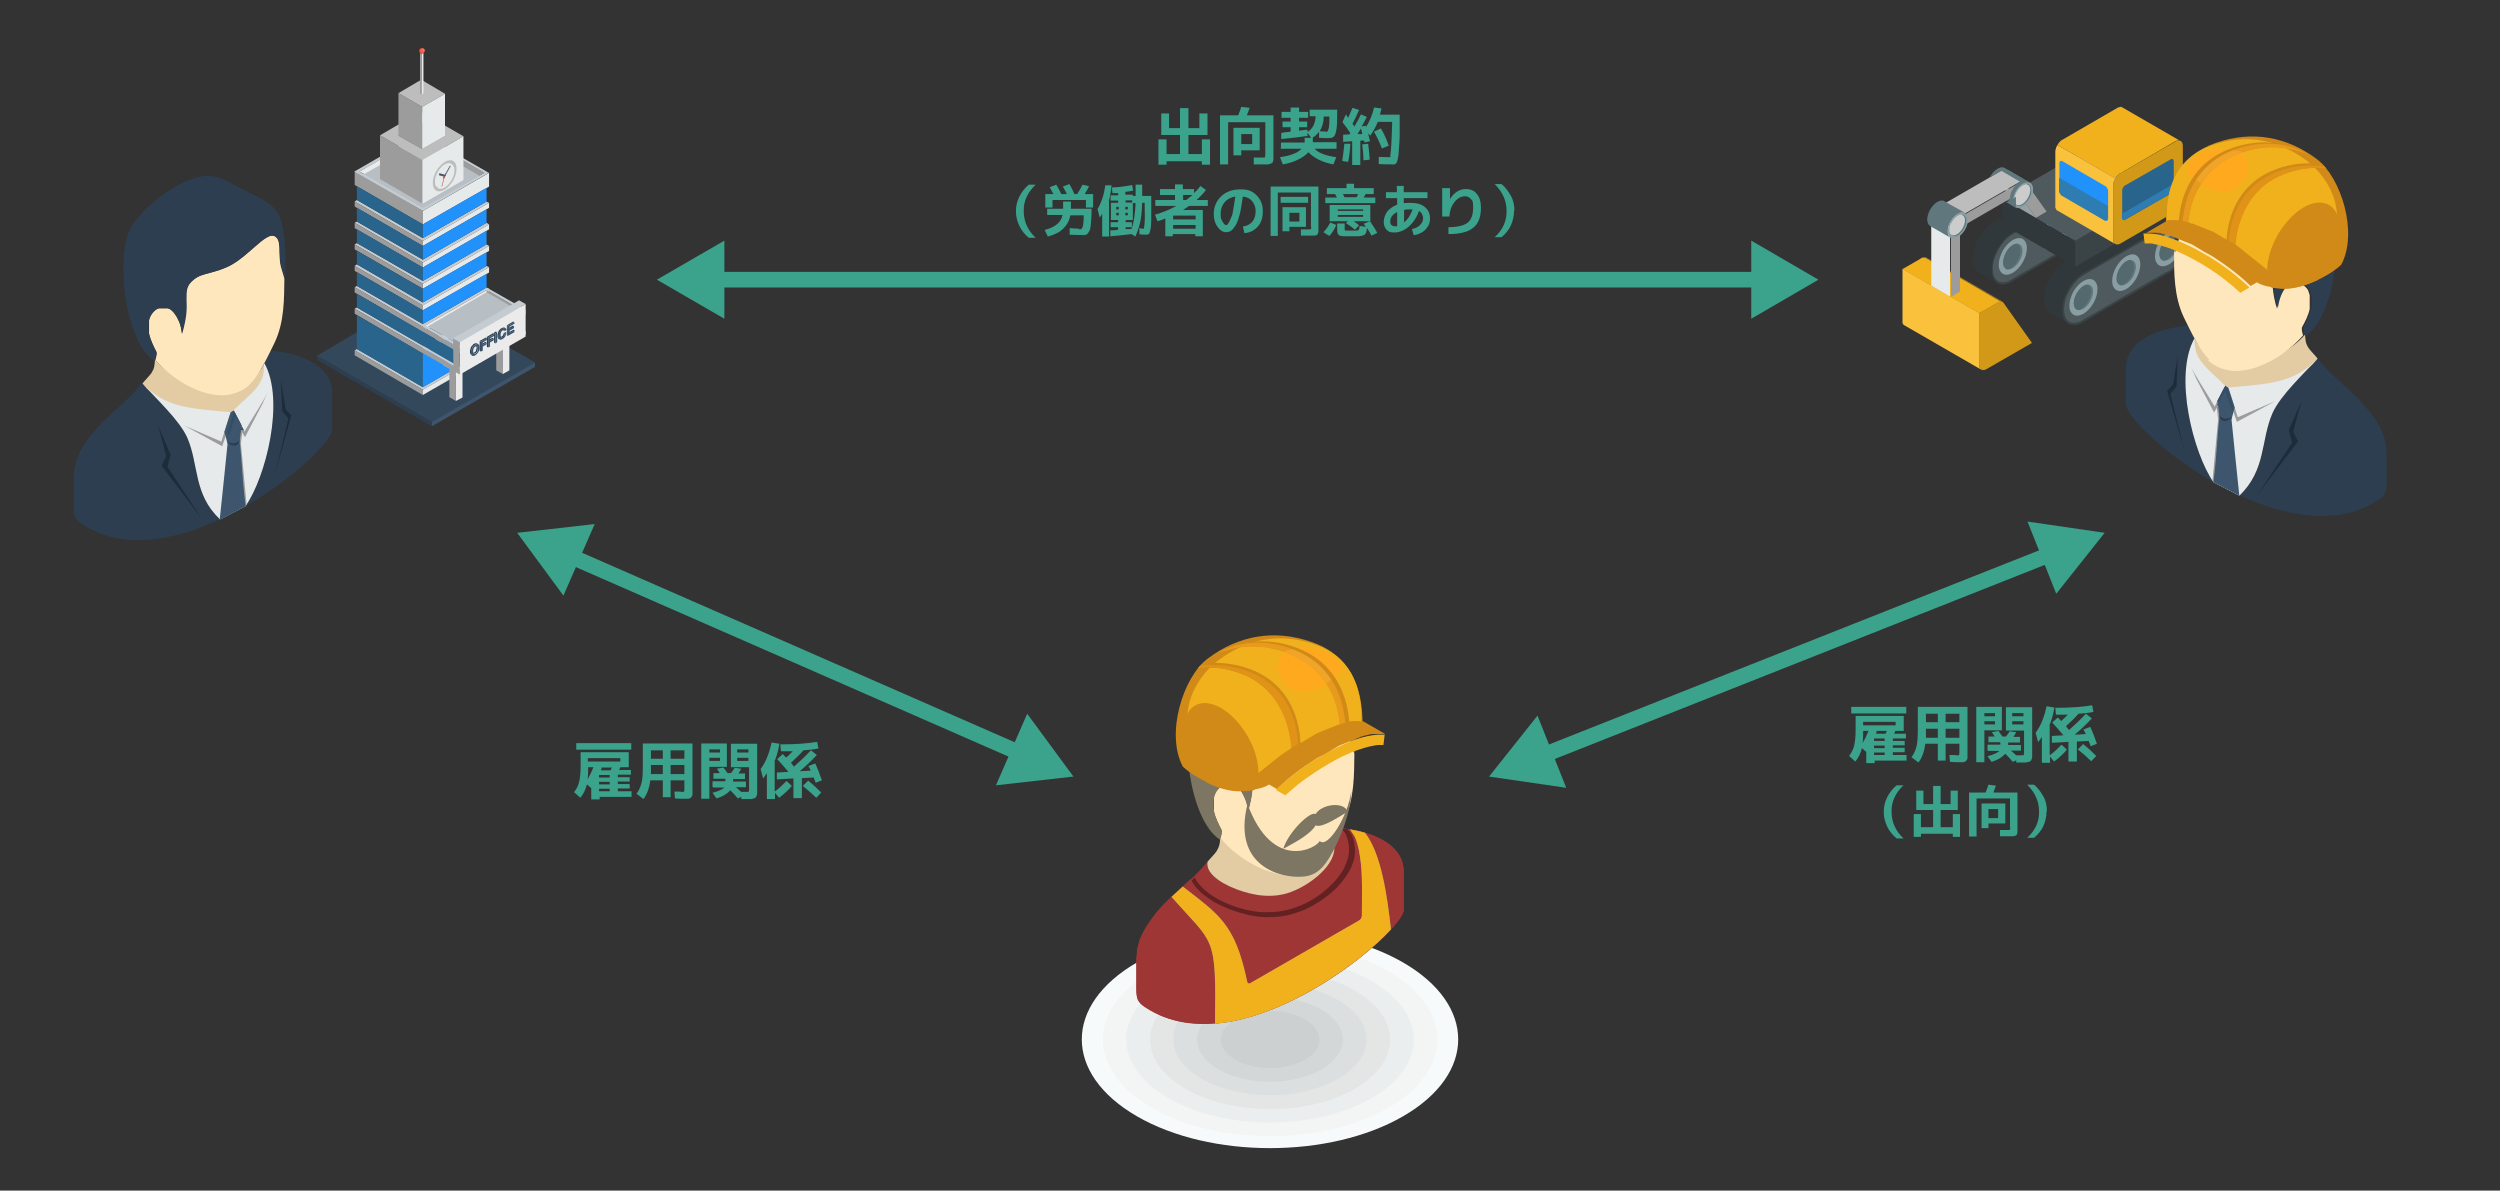 <?xml version="1.0" encoding="UTF-8"?> <svg xmlns="http://www.w3.org/2000/svg" id="_レイヤー_1" data-name="レイヤー 1" version="1.1" viewBox="0 0 800 381"><rect x="0" y="0" width="800" height="381" fill="#333333" stroke="none"/><defs><style> .cls-1 { fill: #3a4447; } .cls-1, .cls-2, .cls-3, .cls-4, .cls-5, .cls-6, .cls-7, .cls-8, .cls-9, .cls-10, .cls-11, .cls-12, .cls-13, .cls-14, .cls-15, .cls-16, .cls-17, .cls-18, .cls-19, .cls-20, .cls-21, .cls-22, .cls-23, .cls-24, .cls-25, .cls-26, .cls-27, .cls-28, .cls-29, .cls-30, .cls-31, .cls-32, .cls-33, .cls-34, .cls-35, .cls-36, .cls-37, .cls-38, .cls-39, .cls-40, .cls-41, .cls-42, .cls-43, .cls-44, .cls-45, .cls-46, .cls-47, .cls-48, .cls-49, .cls-50, .cls-51, .cls-52, .cls-53, .cls-54, .cls-55 { stroke-width: 0px; } .cls-1, .cls-2, .cls-3, .cls-4, .cls-5, .cls-6, .cls-7, .cls-8, .cls-9, .cls-10, .cls-11, .cls-12, .cls-13, .cls-14, .cls-15, .cls-16, .cls-17, .cls-18, .cls-19, .cls-20, .cls-21, .cls-22, .cls-23, .cls-24, .cls-26, .cls-27, .cls-28, .cls-29, .cls-30, .cls-31, .cls-32, .cls-33, .cls-34, .cls-35, .cls-36, .cls-37, .cls-38, .cls-39, .cls-40, .cls-41, .cls-43, .cls-44, .cls-45, .cls-46, .cls-47, .cls-48, .cls-49, .cls-50, .cls-51, .cls-52, .cls-53, .cls-54, .cls-55 { fill-rule: evenodd; } .cls-2 { fill: #f0a428; } .cls-3 { fill: #2c3e50; } .cls-4 { fill: #c5ccd1; } .cls-5 { fill: #7d7662; } .cls-6 { fill: #f0b11d; } .cls-7 { fill: #d19917; } .cls-8 { fill: #ffa91f; } .cls-9 { fill: #cdd0d0; } .cls-10 { fill: #943b3b; } .cls-11 { fill: #1d2c3b; } .cls-12 { fill: #5f777d; } .cls-13 { fill: #263d52; } .cls-14 { fill: #2d7db3; } .cls-15 { fill: #899ea3; } .cls-16 { fill: #d18a17; } .cls-17 { fill: #ebeeee; } .cls-18 { fill: #34485c; } .cls-19 { fill: #ccc; } .cls-20 { fill: #29648c; } .cls-21 { fill: #b8bfc4; } .cls-22 { fill: #3d566e; } .cls-23 { fill: #f3f5f5; } .cls-24 { fill: #632121; } .cls-25 { fill: #3ba28c; } .cls-26 { fill: #30383b; } .cls-27 { fill: #344e66; } .cls-28 { fill: #e6eaeb; } .cls-29 { fill: #e74c3c; } .cls-30, .cls-42 { fill: #fac13c; } .cls-31 { fill: #2192fc; } .cls-32 { fill: red; } .cls-33 { fill: #c43e3f; } .cls-34 { fill: #f7fafa; } .cls-35 { fill: #dcdfdf; } .cls-36 { fill: #415a73; } .cls-37 { fill: #e3cca4; } .cls-38 { fill: #666; } .cls-39 { fill: #9c9c9c; } .cls-56 { fill: none; stroke: #3ba28c; stroke-miterlimit: 10; stroke-width: 5px; } .cls-40 { fill: #9ba0a3; } .cls-41 { fill: gray; } .cls-43 { fill: #ffe7bd; } .cls-44 { fill: #d4d7d8; } .cls-45 { fill: #4e5a5e; } .cls-46 { fill: #f08173; } .cls-47 { fill: #54696e; } .cls-48 { fill: #e89a1c; } .cls-49 { fill: #e09316; } .cls-50 { fill: #bdbdbd; } .cls-51 { fill: #9e3636; } .cls-52 { fill: #f25e4b; } .cls-53 { fill: #e4e6e6; } .cls-54 { fill: #ebebeb; } .cls-55 { fill: #c23e2d; } </style></defs><g><path class="cls-1" d="M657.6,82.1l-13.1,7.6s0,0,0,0c-.1,0-.2.1-.2.2,0,0-.2,0-.3.2-1.9,1.1-3.6,1.2-4.8.5h0c-1.2-.7-2-2.2-2-4.4,0-2.2.8-4.6,2-6.7h0c1.2-2.2,2.9-4,4.8-5.1l13.7-7.9,13.7-7.9c1.9-1.1,3.6-1.2,4.8-.5,1.2.7,2,2.2,2,4.4s-.8,4.6-2,6.7h0s0,0,0,0c-1.2,2.1-2.9,4-4.8,5.1-.1,0-.2.1-.3.2,0,0-.2,0-.3.1h0s0,0,0,0l-13.1,7.6Z"></path><path class="cls-45" d="M670.4,74l-26.2,15.1s0,0-.1,0c0,0-.2.1-.2.2,0,0-.2.1-.3.2-1.2.7-2.9,1.2-4.2.5-1.3-.8-1.7-2.5-1.7-3.9,0-2.2.8-4.5,1.9-6.4h0c1.1-1.9,2.7-3.8,4.6-4.8l27.4-15.8c1.2-.7,2.9-1.2,4.2-.5,1.3.8,1.7,2.5,1.7,3.9,0,2.2-.8,4.5-1.9,6.4-1.1,1.9-2.7,3.8-4.6,4.9,0,0-.2.1-.3.1,0,0-.2,0-.3.1h0Z"></path><polygon class="cls-26" points="639.3 90.6 633.3 87.1 633.3 87.1 633.1 87 632.9 86.8 632.7 86.7 632.5 86.5 632.3 86.2 632.1 86 632 85.8 631.8 85.5 631.7 85.2 631.6 84.9 631.5 84.6 631.4 84.2 631.4 83.9 631.3 83.5 631.3 83.1 631.3 82.7 631.3 82.5 631.3 82.3 631.3 82.1 631.3 81.9 631.4 81.7 631.4 81.5 631.4 81.3 631.4 81.1 631.5 80.9 631.5 80.7 631.6 80.4 631.6 80.2 631.7 80 631.7 79.8 631.8 79.6 631.8 79.4 631.9 79.2 632 79 632 78.7 632.1 78.5 632.2 78.3 632.3 78.1 632.4 77.9 632.5 77.7 632.6 77.5 632.7 77.3 632.8 77.1 632.9 76.9 633 76.7 633.1 76.4 633.2 76.2 633.3 76.1 633.3 76 633.6 75.6 633.8 75.2 634.1 74.8 634.3 74.5 634.6 74.1 634.9 73.8 635.2 73.4 635.5 73.1 635.8 72.8 636.1 72.5 636.4 72.2 636.7 71.9 637.1 71.7 637.4 71.4 637.8 71.2 638.1 71 651.8 63.1 665.5 55.2 665.8 55 666.2 54.8 666.5 54.7 666.9 54.5 667.2 54.4 667.5 54.4 667.8 54.3 668.1 54.3 668.4 54.2 668.7 54.3 669 54.3 669.3 54.3 669.5 54.4 669.8 54.5 670 54.6 670.3 54.7 676.3 58.2 676 58 675.8 57.9 675.5 57.8 675.3 57.8 675 57.7 674.7 57.7 674.4 57.7 674.1 57.7 673.8 57.8 673.5 57.8 673.2 57.9 672.8 58 672.5 58.1 672.2 58.3 671.8 58.4 671.5 58.6 657.8 66.5 644.1 74.4 643.7 74.7 643.4 74.9 643.1 75.1 642.7 75.4 642.4 75.7 642.1 75.9 641.8 76.2 641.5 76.6 641.2 76.9 640.9 77.2 640.6 77.6 640.3 77.9 640.1 78.3 639.8 78.7 639.6 79.1 639.3 79.5 639.3 79.5 639.2 79.7 639.1 79.9 639 80.1 638.9 80.3 638.7 80.5 638.7 80.7 638.6 80.9 638.5 81.2 638.4 81.4 638.3 81.6 638.2 81.8 638.1 82 638 82.2 638 82.4 637.9 82.6 637.8 82.8 637.8 83.1 637.7 83.3 637.7 83.5 637.6 83.7 637.6 83.9 637.5 84.1 637.5 84.3 637.4 84.5 637.4 84.8 637.4 85 637.4 85.2 637.3 85.4 637.3 85.6 637.3 85.8 637.3 86 637.3 86.2 637.3 86.6 637.3 87 637.4 87.4 637.4 87.7 637.5 88 637.6 88.4 637.7 88.7 637.8 88.9 638 89.2 638.1 89.5 638.3 89.7 638.5 89.9 638.7 90.1 638.9 90.3 639.1 90.5 639.3 90.6 639.3 90.6"></polygon><path class="cls-15" d="M644.1,76.8c1.3-.7,2.4-.8,3.2-.3h0,0c.8.5,1.3,1.5,1.3,2.9s-.5,3.1-1.3,4.5c-.8,1.4-2,2.7-3.2,3.4-1.3.7-2.4.8-3.2.3-.8-.5-1.3-1.5-1.3-2.9s.5-3,1.3-4.5c.8-1.4,2-2.7,3.2-3.4Z"></path><path class="cls-12" d="M644.1,78.4c.9-.5,1.7-.6,2.2-.2h0c.6.3.9,1,.9,2.1s-.4,2.1-.9,3.1c-.6,1-1.4,1.9-2.2,2.4s-1.7.6-2.2.2c-.6-.3-.9-1-.9-2.1,0-1,.4-2.1.9-3.1s1.4-1.9,2.2-2.4Z"></path><path class="cls-19" d="M657.8,68.9c1.3-.7,2.4-.8,3.2-.3h0c.8.5,1.3,1.5,1.3,2.9s-.5,3-1.3,4.5c-.8,1.4-2,2.7-3.2,3.4-1.3.7-2.4.8-3.2.3-.8-.5-1.3-1.5-1.3-2.9s.5-3.1,1.3-4.5c.8-1.4,2-2.7,3.2-3.4Z"></path><path class="cls-54" d="M657.8,70.5c.9-.5,1.7-.6,2.2-.2h0c.6.4.9,1.1.9,2s-.4,2.1-.9,3.1c-.6,1-1.4,1.9-2.2,2.4-.9.5-1.7.5-2.2.2-.6-.3-.9-1-.9-2.1s.4-2.1.9-3.1h0c.6-1,1.4-1.9,2.2-2.4Z"></path><path class="cls-19" d="M671.5,61c1.3-.7,2.4-.8,3.2-.3h0c.8.5,1.3,1.5,1.3,2.9s-.5,3.1-1.3,4.5c-.8,1.4-2,2.7-3.2,3.4-1.3.7-2.4.8-3.2.3-.8-.5-1.3-1.5-1.3-2.9,0-1.4.5-3.1,1.3-4.5.8-1.4,2-2.7,3.2-3.4Z"></path><path class="cls-54" d="M671.5,62.6c.9-.5,1.7-.5,2.2-.2h0c.6.4.9,1.1.9,2.1s-.4,2.1-.9,3.1c-.6,1-1.4,1.9-2.2,2.4-.9.5-1.7.6-2.2.2-.6-.3-.9-1-.9-2.1s.4-2.1.9-3.1h0c.6-1,1.4-1.9,2.2-2.4Z"></path><g><path class="cls-47" d="M645.2,78c.2,0,.4,0,.5.2h0c.6.3.9,1,.9,2.1,0,1-.4,2.1-.9,3.1-.6,1-1.4,1.9-2.2,2.4-.4.2-.8.4-1.1.4-.2,0-.4,0-.5-.2-.6-.3-.9-1-.9-2.1,0-1,.4-2.1.9-3.1s1.4-1.9,2.2-2.4c.4-.2.8-.4,1.1-.4Z"></path><path class="cls-47" d="M658.9,70.1c.2,0,.4,0,.5.2h0c.6.4.9,1.1.9,2s-.3,2.1-.9,3.1c-.6,1-1.4,1.9-2.2,2.4-.4.2-.8.4-1.1.4-.2,0-.4,0-.5-.2-.6-.3-.9-1-.9-2.1s.4-2.1.9-3.1h0c.6-1,1.4-1.9,2.2-2.4.4-.2.8-.4,1.1-.4Z"></path><path class="cls-47" d="M672.5,62.2c.2,0,.4,0,.5.2h0c.6.4.9,1.1.9,2.1s-.4,2.1-.9,3.1c-.6,1-1.4,1.9-2.2,2.4-.4.2-.8.4-1.1.4-.2,0-.4,0-.5-.2-.6-.3-.9-1-.9-2.1,0-1,.4-2.1.9-3.1h0c.6-1,1.3-1.9,2.2-2.4.4-.2.8-.4,1.1-.4Z"></path></g><polygon class="cls-26" points="661.9 103.5 655.9 100 655.9 100 655.7 99.9 655.5 99.7 655.3 99.5 655.1 99.3 654.9 99.1 654.8 98.9 654.6 98.6 654.5 98.4 654.4 98.1 654.3 97.8 654.2 97.5 654.1 97.1 654 96.8 654 96.4 654 96 653.9 95.6 654 95.4 654 95.2 654 95 654 94.8 654 94.6 654 94.4 654.1 94.2 654.1 94 654.1 93.8 654.2 93.5 654.2 93.3 654.3 93.1 654.3 92.9 654.4 92.7 654.4 92.5 654.5 92.3 654.6 92 654.6 91.8 654.7 91.6 654.8 91.4 654.9 91.2 654.9 91 655 90.8 655.1 90.6 655.2 90.4 655.3 90.1 655.4 89.9 655.5 89.7 655.6 89.5 655.7 89.3 655.8 89.1 655.9 88.9 656 88.9 656.2 88.5 656.5 88.1 656.7 87.7 657 87.4 657.2 87 657.5 86.6 657.8 86.3 658.1 86 658.4 85.7 658.7 85.4 659.1 85.1 659.4 84.8 659.7 84.5 660.1 84.3 660.4 84.1 660.7 83.9 674.4 76 688.1 68.1 688.5 67.9 688.8 67.7 689.2 67.5 689.5 67.4 689.8 67.3 690.1 67.2 690.5 67.2 690.8 67.1 691.1 67.1 691.4 67.1 691.7 67.2 691.9 67.2 692.2 67.3 692.4 67.3 692.7 67.4 692.9 67.6 698.9 71 698.7 70.9 698.4 70.8 698.2 70.7 697.9 70.7 697.6 70.6 697.4 70.6 697.1 70.6 696.8 70.6 696.5 70.6 696.1 70.7 695.8 70.8 695.5 70.9 695.2 71 694.8 71.1 694.5 71.3 694.1 71.5 680.4 79.4 666.7 87.3 666.4 87.5 666.1 87.8 665.7 88 665.4 88.3 665.1 88.5 664.7 88.8 664.4 89.1 664.1 89.4 663.8 89.8 663.5 90.1 663.2 90.5 663 90.8 662.7 91.2 662.4 91.6 662.2 91.9 662 92.3 661.9 92.4 661.8 92.6 661.7 92.8 661.6 93 661.5 93.2 661.4 93.4 661.3 93.6 661.2 93.8 661.1 94 661 94.2 660.9 94.4 660.8 94.7 660.8 94.9 660.7 95.1 660.6 95.3 660.5 95.5 660.5 95.7 660.4 95.9 660.4 96.1 660.3 96.4 660.2 96.6 660.2 96.8 660.2 97 660.1 97.2 660.1 97.4 660 97.6 660 97.8 660 98.1 660 98.3 660 98.5 660 98.7 659.9 98.9 659.9 99.1 660 99.5 660 99.9 660 100.2 660.1 100.6 660.2 100.9 660.2 101.2 660.4 101.5 660.5 101.8 660.6 102.1 660.8 102.3 660.9 102.6 661.1 102.8 661.3 103 661.5 103.2 661.7 103.3 661.9 103.5 661.9 103.5"></polygon><path class="cls-1" d="M680.4,95.1l-13.1,7.6s0,0,0,0c-.1,0-.2.1-.3.2,0,0-.2,0-.3.2-1.9,1.1-3.6,1.2-4.8.5h0c-1.2-.7-2-2.2-2-4.4,0-2.2.8-4.6,2-6.7h0c1.2-2.2,2.9-4,4.8-5.1l13.7-7.9,13.7-7.9c1.9-1.1,3.6-1.2,4.8-.5,1.2.7,2,2.2,2,4.4,0,2.2-.8,4.6-2,6.7h0s0,0,0,0c-1.2,2.1-2.9,4-4.8,5.1-.1,0-.2.1-.3.2,0,0-.2,0-.3.1h0s0,0,0,0l-13.1,7.6Z"></path><path class="cls-45" d="M693.2,87l-26.2,15.1s0,0-.1,0c0,0-.2.1-.2.2,0,0-.2.1-.3.2-1.2.7-2.9,1.2-4.2.5-1.3-.8-1.7-2.5-1.7-3.9,0-2.2.8-4.5,1.9-6.4h0c1.1-1.9,2.7-3.8,4.6-4.8l27.4-15.8c1.2-.7,2.9-1.2,4.2-.5,1.3.8,1.7,2.5,1.7,3.9,0,2.2-.8,4.5-1.9,6.4-1.1,1.9-2.7,3.8-4.6,4.9,0,0-.2.1-.3.2,0,0-.2,0-.3.1h0Z"></path><path class="cls-15" d="M666.7,89.9c1.3-.7,2.4-.8,3.2-.3h0c.8.5,1.3,1.5,1.3,2.9s-.5,3.1-1.3,4.5c-.8,1.4-2,2.7-3.2,3.4-1.3.7-2.4.8-3.2.3-.8-.5-1.3-1.5-1.3-2.9s.5-3.1,1.3-4.5c.8-1.4,2-2.7,3.2-3.4Z"></path><path class="cls-15" d="M680.4,82c1.3-.7,2.4-.8,3.2-.3h0,0c.8.5,1.3,1.5,1.3,2.9s-.5,3.1-1.3,4.5c-.8,1.4-2,2.7-3.2,3.4-1.3.7-2.4.8-3.2.3-.8-.5-1.3-1.5-1.3-2.9,0-1.5.5-3.1,1.3-4.5.8-1.4,2-2.7,3.2-3.4Z"></path><path class="cls-15" d="M694.1,74.1c1.3-.7,2.4-.8,3.2-.3h0c.8.5,1.3,1.5,1.3,2.9s-.5,3-1.3,4.5c-.8,1.4-2,2.7-3.2,3.4-1.3.7-2.4.8-3.2.3-.8-.5-1.3-1.5-1.3-2.9s.5-3.1,1.3-4.5c.8-1.4,2-2.7,3.2-3.4Z"></path><g><path class="cls-12" d="M666.7,91.5c.9-.5,1.7-.6,2.2-.2h0,0c.6.3.9,1,.9,2s-.4,2.1-.9,3.1c-.6,1-1.4,1.9-2.2,2.4-.9.5-1.7.6-2.2.2-.6-.3-.9-1-.9-2s.4-2.1.9-3.1c.6-1,1.4-1.9,2.2-2.4Z"></path><path class="cls-12" d="M680.4,83.6c.9-.5,1.7-.5,2.2-.2h0c.6.4.9,1.1.9,2s-.4,2.1-.9,3.1-1.4,1.9-2.2,2.4c-.9.5-1.7.6-2.2.2-.6-.3-.9-1-.9-2s.4-2.1.9-3.1h0c.6-1,1.4-1.9,2.2-2.4Z"></path><path class="cls-12" d="M694.1,75.7c.9-.5,1.7-.5,2.2-.2h0c.6.3.9,1.1.9,2s-.4,2.1-.9,3.1c-.6,1-1.4,1.9-2.2,2.4-.9.5-1.7.6-2.2.2-.6-.3-.9-1-.9-2,0-1,.4-2.1.9-3.1h0c.6-1,1.3-1.9,2.2-2.4Z"></path></g><polygon class="cls-26" points="664.1 85.3 640.8 71.8 640.8 63.5 664.1 77 664.1 85.3"></polygon><polygon class="cls-45" points="664.1 77 640.8 63.5 667.5 48 690.9 61.5 664.1 77"></polygon><polygon class="cls-1" points="690.9 69.8 664.1 85.3 664.1 77 690.9 61.5 690.9 69.8"></polygon><polygon class="cls-6" points="677.6 34.5 677.8 34.4 678 34.3 678.3 34.3 678.5 34.2 678.7 34.2 678.9 34.2 679 34.3 679.2 34.4 697.7 45.1 697.6 45 697.4 45 697.2 44.9 697 44.9 696.8 45 696.6 45 696.3 45.1 696.1 45.2 678.6 55.4 678.3 55.5 678.1 55.7 677.9 55.9 677.6 56.1 677.4 56.3 677.2 56.6 677.1 56.8 676.9 57.1 658.4 46.4 658.5 46.2 658.7 45.9 658.9 45.6 659.1 45.4 659.3 45.2 659.5 45 659.8 44.8 660 44.7 677.6 34.5"></polygon><polygon class="cls-30" points="676.9 78.1 658.4 67.4 658.2 67.3 658.1 67.2 658 67 657.9 66.9 657.8 66.6 657.7 66.4 657.7 66.2 657.7 65.9 657.7 64.3 657.7 48.7 657.7 48.6 657.7 48.4 657.7 48.3 657.7 48.2 657.8 48 657.8 47.9 657.8 47.7 657.9 47.6 657.9 47.4 658 47.3 658 47.1 658.1 47 658.1 46.8 658.2 46.7 658.3 46.6 658.4 46.4 676.9 57.1 676.8 57.3 676.8 57.4 676.7 57.5 676.6 57.7 676.6 57.8 676.5 58 676.4 58.1 676.4 58.3 676.4 58.4 676.3 58.6 676.3 58.7 676.3 58.9 676.2 59 676.2 59.1 676.2 59.3 676.2 59.4 676.2 75 676.2 76.6 676.2 76.9 676.3 77.1 676.3 77.3 676.4 77.5 676.5 77.7 676.6 77.9 676.7 78 676.9 78.1"></polygon><path class="cls-7" d="M678.6,55.4l17.5-10.1c.6-.4,1.2-.4,1.7-.2h0c.4.2.7.8.7,1.5v17.2c0,.7-.3,1.6-.7,2.3-.4.7-1,1.4-1.7,1.7l-2,1.1-15.5,9c-.6.4-1.2.4-1.7.2h0c-.4-.2-.7-.8-.7-1.5v-1.6s0-15.6,0-15.6c0-.7.3-1.6.7-2.3.4-.7,1-1.4,1.7-1.7Z"></path><path class="cls-30" d="M608.8,102.6v.3s0,.2,0,.2v.2c0,0,.1.2.1.2v.2c0,0,.2.2.2.2h.1c0,.1.2.2.2.2h0s24.6,14.2,24.6,14.2h-.2c0-.1-.1-.2-.1-.2v-.2c-.1,0-.2-.2-.2-.2v-.2c0,0-.1-.2-.1-.2v-.2s0-.3,0-.3v-16.6s-24.6-14.2-24.6-14.2v16.6h0ZM634,118.3h0Z"></path><path class="cls-6" d="M633.3,100.3l3.5-2,2.4-1.4h.2c0,0,.2-.2.2-.2h.2c0,0,.1-.1.1-.1h.2s.1,0,.1,0h.1s.1,0,.1,0l-24.5-14.2h-.1s-.1,0-.1,0h-.1s-.1,0-.1,0h-.2s-.2.1-.2.1h-.2c0,0-.2.2-.2.2l-2.4,1.4-3.5,2,24.6,14.2h0ZM615.9,82.3h.1s.1,0,.1,0h.1s.1.1.1.1l24.6,14.2h-.1c0,0-.1-.1-.1-.1h-.1s-.1,0-.1,0l-24.6-14.2Z"></path><rect class="cls-42" x="629" y="75.8" width="0" height="28.3" transform="translate(236.6 589.7) rotate(-60)"></rect><rect class="cls-42" x="628.2" y="75.2" height="28.3" transform="translate(236.6 588.7) rotate(-60)"></rect><rect class="cls-42" x="628.2" y="75.2" width="0" height="28.3" transform="translate(236.6 588.7) rotate(-60)"></rect><path class="cls-7" d="M650.3,109.7l-14.6,8.4c-.6.4-1.2.4-1.7.2h0c-.4-.2-.7-.8-.7-1.5v-16.6s3.5-2,3.5-2l2.4-1.4c.4-.3.8-.4,1.2-.3h0c.3,0,.6.2.8.5h0s9,12.7,9,12.7Z"></path><path class="cls-20" d="M680.1,59.3l14.5-8.3c.3-.2.5-.2.7,0,.2,0,.3.3.3.6v8.8c0,.3-.1.6-.3.9h0c-.2.3-.4.6-.7.7l-14.5,8.3c-.3.2-.5.2-.7,0-.2-.1-.3-.3-.3-.6v-8.8c0-.3.1-.6.3-.9h0c.2-.3.4-.6.6-.7Z"></path><polygon class="cls-40" points="651.5 69.7 645.5 66.2 640.5 59.2 640.5 59.2 639.8 58.7 639.8 58.7 640.5 59.2 640.4 59.1 640.4 59 640.3 58.9 640.2 58.9 646.2 62.3 646.3 62.4 646.4 62.5 646.4 62.5 646.5 62.6 651.5 69.7"></polygon><polygon class="cls-28" points="624 94.9 618 91.4 618 70.3 618 70.1 618.1 70 618.1 69.8 618.1 69.7 618.1 69.5 618.1 69.4 618.2 69.3 618.2 69.1 618.3 69 618.3 68.8 618.4 68.7 618.4 68.5 618.5 68.4 618.6 68.2 618.7 68.1 618.7 68 624.7 71.4 624.7 71.6 624.6 71.7 624.5 71.8 624.4 72 624.4 72.1 624.3 72.3 624.3 72.4 624.2 72.6 624.2 72.7 624.1 72.9 624.1 73 624.1 73.2 624.1 73.3 624.1 73.4 624 73.6 624 73.7 624 94.9"></polygon><polygon class="cls-50" points="624.7 71.4 618.7 68 618.9 67.7 619.1 67.4 619.3 67.2 619.5 66.9 619.7 66.7 619.9 66.5 620.1 66.4 620.4 66.2 640.3 54.7 640.4 54.6 640.6 54.6 640.8 54.5 640.9 54.5 641 54.4 641.2 54.4 641.3 54.4 641.5 54.4 641.5 54.4 641.6 54.4 641.7 54.4 641.8 54.5 641.9 54.5 647.9 58 647.8 58 647.7 57.9 647.6 57.9 647.5 57.9 647.4 57.9 647.3 57.9 647.2 57.9 647 57.9 646.9 57.9 646.7 58 646.6 58 646.4 58.1 646.3 58.2 626.4 69.7 626.1 69.8 625.9 70 625.7 70.2 625.5 70.4 625.3 70.6 625.1 70.9 624.9 71.1 624.7 71.4"></polygon><path class="cls-39" d="M648.3,58.4l6.6,9.3-3.4,2-4.9-7c-.2-.3-.4-.4-.7-.4h0c-.3,0-.7,0-1,.3l-15.7,9.1c-.6.3-1.1.9-1.4,1.5h0c-.4.6-.6,1.4-.6,2v18.1s-2.9,1.7-2.9,1.7v-21.2c0-.7.3-1.6.7-2.3.4-.7,1-1.4,1.7-1.7l19.9-11.5c.4-.2.8-.4,1.2-.3h0c.3,0,.6.2.8.5Z"></path><path class="cls-31" d="M673.6,59.5l-13.6-7.9c-.3-.2-.5-.2-.7,0-.2,0-.3.3-.3.6v8.8c0,.3.1.6.3.9h0c.2.3.4.6.7.7l13.6,7.9c.3.2.5.2.7,0,.2,0,.3-.3.3-.6v-8.8c0-.3-.1-.6-.3-.9h0c-.2-.3-.4-.6-.6-.7Z"></path><path class="cls-12" d="M624.7,75.6l-.9-.7c2.3,1.3,6.3-4.8,3.8-6.5h0s0,0,0,0l1.2.5c2.3,1.4-1.3,8.1-4,6.6Z"></path><path class="cls-19" d="M626.2,69c-1.4.8-2.6,2.9-2.6,4.5s1.2,2.3,2.6,1.5c1.4-.8,2.6-2.9,2.6-4.5s-1.2-2.3-2.6-1.5Z"></path><polygon class="cls-12" points="620 64.6 620.1 64.6 620.1 64.5 620.2 64.5 620.3 64.4 620.4 64.4 620.5 64.4 620.5 64.3 620.6 64.3 620.7 64.3 620.8 64.3 620.9 64.2 620.9 64.2 621 64.2 621.1 64.2 621.2 64.2 621.2 64.2 621.3 64.2 621.4 64.2 621.4 64.2 621.5 64.2 621.6 64.2 621.6 64.2 621.7 64.2 621.8 64.2 621.8 64.2 621.9 64.2 622 64.3 622 64.3 622.1 64.3 622.1 64.3 622.2 64.4 628.8 68.1 628.7 68.1 628.6 68.1 628.6 68.1 628.5 68 628.5 68 628.4 68 628.3 68 628.3 68 628.2 68 628.1 68 628.1 68 628 68 627.9 68 627.9 68 627.8 68 627.7 68 627.6 68 627.6 68 627.5 68 627.4 68 627.3 68.1 627.3 68.1 627.2 68.1 627.1 68.1 627 68.2 626.9 68.2 626.9 68.2 626.8 68.3 626.7 68.3 626.6 68.4 626.5 68.4 626.4 68.5 626.4 68.5 626.3 68.6 626.2 68.6 626.1 68.7 626 68.7 626 68.8 625.9 68.9 625.8 68.9 625.7 69 625.6 69.1 625.6 69.1 625.5 69.2 625.4 69.3 625.3 69.3 625.3 69.4 625.2 69.5 625.1 69.6 625 69.7 625 69.7 624.9 69.8 624.8 69.9 624.8 70 624.7 70.1 624.7 70.2 624.6 70.3 624.5 70.4 624.5 70.4 624.4 70.5 624.3 70.6 624.3 70.7 624.2 70.8 624.2 70.9 624.1 71 624.1 71.1 624 71.2 624 71.3 623.9 71.4 623.9 71.5 623.8 71.6 623.8 71.7 623.8 71.8 623.7 71.9 623.7 72 623.6 72.1 623.6 72.2 623.6 72.3 623.5 72.4 623.5 72.5 623.5 72.6 623.5 72.7 623.4 72.8 623.4 72.9 623.4 73 623.4 73.1 623.4 73.2 623.3 73.3 623.3 73.4 623.3 73.5 623.3 73.6 623.3 73.7 623.3 73.8 623.3 73.9 623.3 74 623.3 74.1 623.3 74.2 623.3 74.3 623.3 74.4 623.3 74.5 623.3 74.6 623.3 74.6 623.4 74.7 623.4 74.8 623.4 74.9 623.4 75 623.4 75 623.5 75.1 623.5 75.2 623.5 75.3 623.5 75.3 623.6 75.4 623.6 75.5 623.6 75.5 623.7 75.6 623.7 75.6 623.8 75.7 623.8 75.7 623.8 75.8 623.9 75.8 623.9 75.9 624 75.9 624 76 624.1 76 624.1 76 624.2 76.1 617.6 72.3 617.6 72.3 617.5 72.2 617.5 72.2 617.4 72.1 617.4 72.1 617.3 72 617.3 72 617.2 72 617.2 71.9 617.2 71.8 617.1 71.8 617.1 71.7 617.1 71.7 617 71.6 617 71.5 617 71.5 616.9 71.4 616.9 71.3 616.9 71.3 616.9 71.2 616.8 71.1 616.8 71 616.8 70.9 616.8 70.9 616.8 70.8 616.8 70.7 616.7 70.6 616.7 70.5 616.7 70.4 616.7 70.3 616.7 70.2 616.7 70.1 616.7 70 616.7 69.9 616.7 69.8 616.8 69.7 616.8 69.6 616.8 69.5 616.8 69.4 616.8 69.3 616.8 69.2 616.9 69.1 616.9 69 616.9 68.9 616.9 68.8 617 68.7 617 68.6 617 68.5 617.1 68.4 617.1 68.3 617.1 68.2 617.2 68.1 617.2 68 617.2 67.9 617.3 67.8 617.3 67.7 617.4 67.6 617.4 67.5 617.5 67.4 617.5 67.3 617.6 67.2 617.6 67.1 617.7 67 617.7 66.9 617.8 66.8 617.8 66.8 617.9 66.7 618 66.6 618 66.5 618.1 66.4 618.2 66.3 618.2 66.2 618.3 66.1 618.4 66 618.4 66 618.5 65.9 618.6 65.8 618.6 65.7 618.7 65.6 618.8 65.6 618.9 65.5 618.9 65.4 619 65.3 619.1 65.3 619.2 65.2 619.2 65.1 619.3 65.1 619.4 65 619.5 64.9 619.6 64.9 619.6 64.8 619.7 64.8 619.8 64.7 619.9 64.7 620 64.6"></polygon><polygon class="cls-3" points="628.4 68.9 627.5 68.4 627.5 68.4 627.5 68.4 628.4 68.9 628.4 68.9 628.4 68.9"></polygon><path class="cls-15" d="M624.2,70.8c-.6,1-.9,2.2-.9,3.2s.4,1.8.9,2.1c.6.3,1.4.3,2.3-.2.9-.5,1.7-1.4,2.3-2.4.6-1,.9-2.2.9-3.2s-.4-1.8-.9-2.1c-.6-.3-1.4-.3-2.3.2-.9.5-1.7,1.4-2.3,2.4h0ZM629,69.6c.1.3.2.6.2,1.1s0,.9-.2,1.3c-.1.5-.3.9-.6,1.3-.2.4-.5.8-.9,1.2-.3.3-.7.6-1,.8-.4.2-.7.3-1,.3-.3,0-.6,0-.9-.2-.2-.1-.4-.4-.6-.7-.1-.3-.2-.6-.2-1.1s0-.9.2-1.3c.1-.4.3-.9.6-1.3.2-.4.5-.8.9-1.2.3-.3.7-.6,1-.8.4-.2.7-.3,1-.4.3,0,.6,0,.9.2.2.1.4.4.6.7Z"></path><polygon class="cls-12" points="646.4 58.1 646.4 58.1 646.5 58.1 646.6 58 646.7 58 646.8 57.9 646.9 57.9 646.9 57.9 647 57.8 647.1 57.8 647.2 57.8 647.2 57.8 647.3 57.8 647.4 57.7 647.5 57.7 647.5 57.7 647.6 57.7 647.7 57.7 647.8 57.7 647.8 57.7 647.9 57.7 648 57.7 648 57.7 648.1 57.7 648.2 57.7 648.2 57.8 648.3 57.8 648.4 57.8 648.4 57.8 648.5 57.8 648.5 57.9 648.6 57.9 649.7 58.5 649.6 58.5 649.6 58.5 649.5 58.4 649.5 58.4 649.4 58.4 649.3 58.4 649.3 58.4 649.2 58.4 649.1 58.4 649.1 58.3 649 58.3 648.9 58.3 648.9 58.3 648.8 58.3 648.7 58.3 648.6 58.4 648.6 58.4 648.5 58.4 648.4 58.4 648.4 58.4 648.3 58.4 648.2 58.5 648.1 58.5 648 58.5 648 58.5 647.9 58.6 647.8 58.6 647.7 58.7 647.6 58.7 647.5 58.7 647.5 58.8 647.4 58.8 647.3 58.9 647.2 58.9 647.1 59 647.1 59 647 59.1 646.9 59.2 646.8 59.2 646.7 59.3 646.7 59.4 646.6 59.4 646.5 59.5 646.4 59.6 646.4 59.7 646.3 59.7 646.2 59.8 646.1 59.9 646.1 60 646 60 645.9 60.1 645.9 60.2 645.8 60.3 645.7 60.4 645.7 60.5 645.6 60.6 645.5 60.6 645.5 60.7 645.4 60.8 645.3 60.9 645.3 61 645.2 61.1 645.2 61.2 645.1 61.3 645.1 61.4 645 61.5 645 61.6 644.9 61.7 644.9 61.8 644.8 61.9 644.8 62 644.7 62.1 644.7 62.2 644.7 62.3 644.6 62.4 644.6 62.5 644.5 62.6 644.5 62.7 644.5 62.8 644.4 62.9 644.4 63 644.4 63.1 644.4 63.2 644.4 63.3 644.3 63.4 644.3 63.5 644.3 63.6 644.3 63.7 644.3 63.8 644.2 63.9 644.2 64 644.2 64.1 644.2 64.2 644.2 64.3 644.2 64.4 644.2 64.5 644.2 64.6 644.2 64.7 644.2 64.8 644.2 64.9 644.3 64.9 644.3 65 644.3 65.1 644.3 65.2 644.3 65.3 644.4 65.3 644.4 65.4 644.4 65.5 644.4 65.6 644.4 65.6 644.5 65.7 644.5 65.8 644.5 65.8 644.6 65.9 644.6 66 644.7 66 644.7 66.1 644.7 66.1 644.8 66.2 644.8 66.2 644.9 66.3 644.9 66.3 645 66.3 645 66.4 645.1 66.4 645.1 66.5 644 65.8 644 65.8 643.9 65.7 643.9 65.7 643.8 65.7 643.8 65.6 643.7 65.6 643.7 65.5 643.6 65.5 643.6 65.4 643.5 65.4 643.5 65.3 643.5 65.3 643.4 65.2 643.4 65.1 643.4 65.1 643.3 65 643.3 64.9 643.3 64.9 643.3 64.8 643.2 64.7 643.2 64.6 643.2 64.6 643.2 64.5 643.2 64.4 643.2 64.3 643.1 64.2 643.1 64.1 643.1 64 643.1 63.9 643.1 63.8 643.1 63.8 643.1 63.7 643.1 63.6 643.1 63.5 643.1 63.4 643.1 63.3 643.2 63.2 643.2 63.1 643.2 63 643.2 62.9 643.2 62.8 643.2 62.7 643.3 62.6 643.3 62.5 643.3 62.4 643.3 62.3 643.4 62.2 643.4 62.1 643.4 61.9 643.5 61.8 643.5 61.7 643.5 61.6 643.6 61.5 643.6 61.4 643.7 61.3 643.7 61.2 643.8 61.1 643.8 61 643.9 60.9 643.9 60.9 644 60.8 644 60.7 644.1 60.6 644.1 60.5 644.2 60.4 644.2 60.3 644.3 60.2 644.4 60.1 644.4 60 644.5 59.9 644.5 59.8 644.6 59.7 644.7 59.7 644.7 59.6 644.8 59.5 644.9 59.4 645 59.3 645 59.2 645.1 59.2 645.2 59.1 645.2 59 645.3 58.9 645.4 58.9 645.5 58.8 645.5 58.7 645.6 58.7 645.7 58.6 645.8 58.5 645.9 58.5 645.9 58.4 646 58.4 646.1 58.3 646.2 58.2 646.3 58.2 646.4 58.1"></polygon><path class="cls-12" d="M645.4,65.9l-.8-.7c2.6,1.3,6.3-5,3.7-6.5.3.2,1,.3,1.3.6,2.2,2.3-1.9,8-4.2,6.6Z"></path><path class="cls-19" d="M647.1,59.3c-1.4.8-2.6,2.9-2.6,4.5s1.2,2.4,2.6,1.5c1.4-.8,2.6-2.9,2.6-4.5,0-1.7-1.2-2.3-2.6-1.5Z"></path><polygon class="cls-12" points="639.2 54 639.3 54 639.4 53.9 639.5 53.9 639.5 53.8 639.6 53.8 639.7 53.8 639.8 53.7 639.9 53.7 639.9 53.7 640 53.7 640.1 53.6 640.2 53.6 640.2 53.6 640.3 53.6 640.4 53.6 640.5 53.6 640.5 53.6 640.6 53.6 640.7 53.6 640.8 53.6 640.8 53.6 640.9 53.6 641 53.6 641 53.6 641.1 53.6 641.1 53.6 641.2 53.7 641.3 53.7 641.3 53.7 641.4 53.7 641.4 53.8 643.6 55 643.5 55 643.5 54.9 643.4 54.9 643.4 54.9 643.3 54.9 643.2 54.9 643.2 54.9 643.1 54.8 643 54.8 643 54.8 642.9 54.8 642.8 54.8 642.8 54.8 642.7 54.8 642.6 54.8 642.6 54.8 642.5 54.8 642.5 54.8 641.9 54.5 641.8 54.5 641.7 54.4 641.6 54.4 641.5 54.4 641.5 54.4 641.3 54.4 641.2 54.4 641 54.4 640.9 54.5 640.8 54.5 640.6 54.6 640.4 54.6 640.3 54.7 636.7 56.8 636.8 56.7 636.8 56.6 636.9 56.5 636.9 56.4 637 56.3 637 56.2 637.1 56.1 637.2 56.1 637.2 56 637.3 55.9 637.3 55.8 637.4 55.7 637.5 55.6 637.5 55.5 637.6 55.4 637.7 55.4 637.7 55.3 637.8 55.2 637.9 55.1 637.9 55 638 55 638.1 54.9 638.2 54.8 638.2 54.7 638.3 54.7 638.4 54.6 638.5 54.5 638.6 54.5 638.6 54.4 638.7 54.3 638.8 54.3 638.9 54.2 639 54.2 639 54.1 639.1 54.1 639.2 54"></polygon><polygon class="cls-3" points="649.3 59.2 648.4 58.7 648.3 58.7 648.3 58.7 649.2 59.2 649.2 59.2 649.3 59.2"></polygon><polygon class="cls-12" points="639.3 54 639.4 54 639.5 54 639.5 53.9 639.6 53.9 639.7 53.9 639.8 53.8 639.9 53.8 639.9 53.8 640 53.7 640.1 53.7 640.2 53.7 640.3 53.7 640.3 53.7 640.4 53.6 640.5 53.6 640.6 53.6 640.6 53.6 640.7 53.6 640.8 53.6 640.8 53.6 640.9 53.6 641 53.6 641 53.6 641.1 53.7 641.2 53.7 641.2 53.7 641.3 53.7 641.4 53.7 641.4 53.7 641.5 53.8 641.5 53.8 649.7 58.5 649.6 58.5 649.6 58.5 649.5 58.4 649.5 58.4 649.4 58.4 649.3 58.4 649.3 58.4 649.2 58.4 649.1 58.4 649.1 58.3 649 58.3 648.9 58.3 648.9 58.3 648.8 58.3 648.7 58.3 648.6 58.4 648.6 58.4 648.5 58.4 648.4 58.4 648.4 58.4 648.3 58.4 648.2 58.5 648.1 58.5 648 58.5 648 58.5 647.9 58.6 647.8 58.6 647.7 58.7 647.6 58.7 647.5 58.7 647.5 58.8 639.3 54"></polygon><path class="cls-15" d="M645.1,61.1c-.6,1-.9,2.2-.9,3.2s.4,1.8.9,2.1c.6.3,1.4.3,2.3-.2.9-.5,1.7-1.4,2.3-2.4.6-1,.9-2.2.9-3.2s-.4-1.8-.9-2.1-1.4-.3-2.3.2c-.9.5-1.7,1.4-2.3,2.4h0ZM649.8,59.9c.1.3.2.6.2,1.1s0,.9-.2,1.3c-.1.5-.3.9-.6,1.3-.2.4-.5.8-.9,1.2-.3.3-.7.6-1,.8-.4.2-.7.3-1,.3-.3,0-.6,0-.9-.2-.2-.1-.4-.4-.6-.7-.1-.3-.2-.6-.2-1.1s0-.9.2-1.3c.1-.5.3-.9.6-1.3.2-.4.5-.8.9-1.2.3-.3.7-.6,1-.8.4-.2.7-.3,1-.4.3,0,.6,0,.9.2.2.1.4.4.6.7Z"></path><path class="cls-12" d="M641.9,54.5l5.3,3.1.4-.3-4.6-2.7h0s0,0,0,0h0s0,0,0,0h0s0,0,0,0h0s0,0,0,0h0s0,0,0,0h-.1s0,0,0,0h0s0,0,0,0h0s0,0,0,0h0ZM648.6,57.9v.4s0,0,0,0h0s0,0,0,0h.1s0,0,0,0h0s0,0,0,0h0s0,0,0,0h0s0,0,0,0h0s0,0,0,0h0s0,0,0,0l-1-.6h0ZM641.5,64.4l3.6,2.1h0s0,0,0,0h0s0,0,0,0h0s0,0,0,0h0s0,0,0,0h0c0,0,0-.1,0-.1h0c0,0,0-.1,0-.1h0c0,0,0-.1,0-.1h0c0,0,0-.1,0-.1h0c0,0,0-.1,0-.1h0c0,0,0-.2,0-.2h0c0,0,0-.2,0-.2h0c0,0,0-.2,0-.2h0c0,0,0-.2,0-.2h0c0,0,0-.2,0-.2h0v-.2h0v-.2h0c0,0,0-.2,0-.2h0c0-.1,0-.2,0-.2h0c0-.1,0-.2,0-.2h0c0-.1,0-.2,0-.2h0c0-.1,0-.2,0-.2h0c0-.1,0-.2,0-.2h0c0-.1,0-.2,0-.2h0c0-.1,0-.2,0-.2h0s-3,1.7-3,1.7Z"></path><path class="cls-14" d="M659,56.9l15.5,9v4.1c0,.3-.1.5-.3.6-.2,0-.4,0-.7,0l-13.6-7.9c-.3-.1-.5-.4-.7-.7h0c-.2-.3-.3-.6-.3-.9v-4.1Z"></path><path class="cls-14" d="M695.5,59.1v1.2c0,.3-.1.6-.3.9h0c-.2.3-.4.6-.7.7l-14.5,8.3c-.3.2-.5.2-.7,0-.2-.1-.3-.3-.3-.6v-1.2s16.3-9.4,16.3-9.4Z"></path><g><path class="cls-47" d="M667.8,91.1c.2,0,.4,0,.5.2h0c.6.3.9,1,.9,2s-.4,2.1-.9,3.1c-.6,1-1.4,1.9-2.2,2.4-.4.2-.8.4-1.1.4-.2,0-.4,0-.5-.2-.6-.3-.9-1-.9-2s.4-2.1.9-3.1c.6-1,1.4-1.9,2.2-2.4.4-.2.8-.4,1.1-.4Z"></path><path class="cls-47" d="M681.5,83.2c.2,0,.4,0,.5.2h0c.6.4.9,1.1.9,2s-.4,2.1-.9,3.1c-.6,1-1.4,1.9-2.2,2.4-.4.2-.8.4-1.1.4-.2,0-.4,0-.5-.2-.6-.3-.9-1-.9-2s.4-2.1.9-3.1h0c.6-1,1.4-1.9,2.2-2.4.4-.2.8-.4,1.1-.4Z"></path><path class="cls-47" d="M695.2,75.3c.2,0,.4,0,.5.2h0c.6.3.9,1.1.9,2s-.4,2.1-.9,3.1c-.6,1-1.4,1.9-2.2,2.4-.4.2-.8.4-1.1.4-.2,0-.4,0-.5-.2-.6-.3-.9-1-.9-2,0-1,.4-2.1.9-3.1h0c.6-1,1.3-1.9,2.2-2.4.4-.2.8-.4,1.1-.4Z"></path></g></g><g><g><polygon class="cls-3" points="138.2 136.4 101.5 115.2 101.5 113.8 138.2 135 138.2 136.4"></polygon><polygon class="cls-18" points="138.2 135 101.5 113.8 134.1 94.6 171.2 116 138.2 135"></polygon><polygon class="cls-22" points="138.2 135 171.2 116 171.2 117.4 138.2 136.4 138.2 135"></polygon><polygon class="cls-39" points="135.3 71.8 113.5 59.2 113.5 54.8 135.3 67.5 135.3 71.8"></polygon><polygon class="cls-28" points="135.3 71.8 135.3 67.5 156.5 55.3 156.5 59.7 135.3 71.8"></polygon><polygon class="cls-39" points="134.6 43.5 155 55.3 153.1 56.4 134.6 45.7 134.6 43.5"></polygon><polygon class="cls-54" points="116.9 55.9 115 54.9 134.6 43.5 134.6 45.7 116.9 55.9"></polygon><polygon class="cls-21" points="135.3 67 116.2 55.9 134.6 45.4 153.7 56.4 135.3 67"></polygon><path class="cls-4" d="M135.3,67.5l-21.9-12.6,21.1-12.2,21.9,12.6-21.1,12.2h0ZM135.3,66.6l19.7-11.3-20.3-11.7-19.7,11.3,20.3,11.7Z"></path><polygon class="cls-39" points="135.2 65.2 121.6 57.3 121.6 43.3 135.2 51.2 135.2 65.2"></polygon><polygon class="cls-50" points="135.2 51.2 121.6 43.3 134.6 35.7 148.3 43.6 135.2 51.2"></polygon><polygon class="cls-28" points="135.2 51.2 148.3 43.6 148.3 57.6 135.2 65.2 135.2 51.2"></polygon><polygon class="cls-38" points="135.1 47.7 127.5 43.4 134.8 39.1 142.4 43.5 135.1 47.7"></polygon><polygon class="cls-39" points="135.1 47.7 127.5 43.4 127.5 29.8 135.1 34.2 135.1 47.7"></polygon><polygon class="cls-50" points="135.1 34.2 127.5 29.8 134.8 25.5 142.4 30 135.1 34.2"></polygon><polygon class="cls-28" points="135.1 34.2 142.4 30 142.4 43.5 135.1 47.7 135.1 34.2"></polygon><polygon class="cls-39" points="135 30.2 134.4 29.9 134.4 16.3 135 16.6 135 30.2"></polygon><polygon class="cls-3" points="135 16.6 134.4 16.3 135 16 135.5 16.3 135 16.6"></polygon><polygon class="cls-28" points="135 16.6 135.5 16.3 135.5 29.9 135 30.2 135 16.6"></polygon><polygon class="cls-32" points="135 16.6 134.4 16.3 135 16 135.5 16.3 135 16.6"></polygon><path class="cls-55" d="M135,17.2c.5,0,.9-.4.9-.9s-.4-.9-.9-.9-.9.4-.9.9.4.9.9.9Z"></path><path class="cls-52" d="M135.1,17c.4,0,.8-.3.8-.8s-.4-.8-.8-.8-.8.4-.8.8.4.8.8.8Z"></path><path class="cls-46" d="M135.7,15.8c-.2-.3-.5-.2-.5.1s.2.4.4.4c.3,0,.3-.3.2-.5Z"></path><g><polygon class="cls-4" points="135.3 77.1 113.5 64.5 114.2 64 135.3 76.2 155.7 64.5 156.5 64.9 135.3 77.1"></polygon><polygon class="cls-20" points="135.3 76.2 114.2 64 114.2 59.6 135.3 71.8 135.3 76.2"></polygon><polygon class="cls-31" points="135.3 76.2 135.3 71.8 155.7 60.1 155.7 64.5 135.3 76.2"></polygon><polygon class="cls-39" points="135.3 78.7 113.5 66.1 113.5 64.5 135.3 77.1 135.3 78.7"></polygon><polygon class="cls-28" points="135.3 78.7 135.3 77.1 156.5 64.9 156.5 66.5 135.3 78.7"></polygon></g><g><polygon class="cls-4" points="135.3 84 113.5 71.3 114.2 70.9 135.3 83.1 155.7 71.3 156.5 71.8 135.3 84"></polygon><polygon class="cls-20" points="135.3 83.1 114.2 70.9 114.2 66.5 135.3 78.7 135.3 83.1"></polygon><polygon class="cls-31" points="135.3 83.1 135.3 78.7 155.7 67 155.7 71.3 135.3 83.1"></polygon><polygon class="cls-39" points="135.3 85.6 113.5 73 113.5 71.3 135.3 84 135.3 85.6"></polygon><polygon class="cls-28" points="135.3 85.6 135.3 84 156.5 71.8 156.5 73.4 135.3 85.6"></polygon></g><g><polygon class="cls-4" points="135.3 90.8 113.5 78.2 114.2 77.8 135.3 89.9 155.7 78.2 156.5 78.7 135.3 90.8"></polygon><polygon class="cls-20" points="135.3 89.9 114.2 77.8 114.2 73.4 135.3 85.6 135.3 89.9"></polygon><polygon class="cls-31" points="135.3 89.9 135.3 85.6 155.7 73.8 155.7 78.2 135.3 89.9"></polygon><polygon class="cls-39" points="135.3 92.4 113.5 79.8 113.5 78.2 135.3 90.8 135.3 92.4"></polygon><polygon class="cls-28" points="135.3 92.4 135.3 90.8 156.5 78.7 156.5 80.3 135.3 92.4"></polygon></g><g><polygon class="cls-4" points="135.3 97.7 113.5 85.1 114.2 84.6 135.3 96.8 155.7 85.1 156.5 85.5 135.3 97.7"></polygon><polygon class="cls-20" points="135.3 96.8 114.2 84.6 114.2 80.3 135.3 92.4 135.3 96.8"></polygon><polygon class="cls-31" points="135.3 96.8 135.3 92.4 155.7 80.7 155.7 85.1 135.3 96.8"></polygon><polygon class="cls-39" points="135.3 99.3 113.5 86.7 113.5 85.1 135.3 97.7 135.3 99.3"></polygon><polygon class="cls-28" points="135.3 99.3 135.3 97.7 156.5 85.5 156.5 87.2 135.3 99.3"></polygon></g><g><polygon class="cls-4" points="135.3 104.6 113.5 91.9 114.2 91.5 135.3 103.7 155.7 92 156.5 92.4 135.3 104.6"></polygon><polygon class="cls-20" points="135.3 103.7 114.2 91.5 114.2 87.1 135.3 99.3 135.3 103.7"></polygon><polygon class="cls-31" points="135.3 103.7 135.3 99.3 155.7 87.6 155.7 92 135.3 103.7"></polygon><polygon class="cls-39" points="135.3 106.2 113.5 93.6 113.5 91.9 135.3 104.6 135.3 106.2"></polygon><polygon class="cls-54" points="135.3 106.2 135.3 104.6 156.5 92.4 156.5 94 135.3 106.2"></polygon></g><polygon class="cls-4" points="135.3 111.4 113.5 98.8 114.2 98.4 135.3 110.6 155.7 98.8 156.5 99.3 135.3 111.4"></polygon><polygon class="cls-22" points="135.3 110.6 135.3 106.2 155.7 94.5 155.7 98.8 135.3 110.6"></polygon><polygon class="cls-39" points="135.3 113.1 113.5 100.4 113.5 98.8 135.3 111.4 135.3 113.1"></polygon><polygon class="cls-28" points="135.3 113.1 135.3 111.4 156.5 99.3 156.5 100.9 135.3 113.1"></polygon><polygon class="cls-20" points="135.3 121.6 114.2 109.4 114.2 100.9 135.3 113.1 135.3 121.6"></polygon><polygon class="cls-31" points="135.3 121.6 135.3 113.1 155.7 101.3 155.7 109.9 135.3 121.6"></polygon><g><polygon class="cls-4" points="135.3 124.7 113.5 112.1 114.2 111.7 135.3 123.9 155.7 112.1 156.5 112.6 135.3 124.7"></polygon><polygon class="cls-20" points="135.3 123.9 114.2 111.7 114.2 107.3 135.3 119.5 135.3 123.9"></polygon><polygon class="cls-31" points="135.3 123.9 135.3 119.5 155.7 107.7 155.7 112.1 135.3 123.9"></polygon><polygon class="cls-39" points="135.3 126.4 113.5 113.7 113.5 112.1 135.3 124.7 135.3 126.4"></polygon><polygon class="cls-28" points="135.3 126.4 135.3 124.7 156.5 112.6 156.5 114.2 135.3 126.4"></polygon></g><polygon class="cls-39" points="167.5 101.3 167.5 99.6 155.7 92.8 155.7 94.5 167.5 101.3"></polygon><polygon class="cls-21" points="146.4 110 165.4 99.1 155.7 93.5 136.8 104.5 146.4 110"></polygon><polygon class="cls-4" points="147.1 118.2 168.2 106 167.5 105.6 147.2 117.4 135.3 110.6 135.3 110.6 135.3 111.4 147.1 118.2"></polygon><polygon class="cls-4" points="147.1 111.4 168.2 99.2 167.5 98.7 147.2 110.5 135.3 103.7 135.3 103.7 135.3 104.6 147.1 111.4"></polygon><polygon class="cls-39" points="147.1 113 147.1 111.4 134 103.8 134 105.4 147.1 113"></polygon><polygon class="cls-4" points="167.5 99.6 167.5 98.7 155.9 92.1 155.2 92.5 167.5 99.6"></polygon><polygon class="cls-39" points="160.9 119.7 158.8 118.5 158.8 106.9 160.9 108.1 160.9 119.7"></polygon><polygon class="cls-54" points="160.9 108.1 163 107 163 118.5 160.9 119.7 160.9 108.1"></polygon><polygon class="cls-4" points="143.9 118 141.8 116.8 143.8 115.6 145.9 116.8 143.9 118"></polygon><polygon class="cls-54" points="145.9 116.8 148 115.7 148 127.2 145.9 128.3 145.9 116.8"></polygon><polygon class="cls-4" points="147.1 109.5 168.2 97.3 166.1 96.1 145 108.3 147.1 109.5"></polygon><polygon class="cls-22" points="147.1 117.4 167.5 105.6 167.5 101.2 147.1 113 147.1 117.4"></polygon><polygon class="cls-54" points="147.1 119.9 168.2 107.7 168.2 106 147.1 118.2 147.1 119.9"></polygon><polygon class="cls-39" points="147.1 113 168.2 100.8 168.2 99.2 147.1 111.4 147.1 113"></polygon><polygon class="cls-54" points="147.1 119 168.2 106.9 168.2 97.3 147.1 109.5 147.1 119"></polygon><polygon class="cls-39" points="145.9 128.3 143.8 127.1 143.8 116.5 145.9 117.7 145.9 128.3"></polygon><path class="cls-39" d="M147.1,118.2l-13.3-7.7v1.6l11.2,6.5,2.1,1.2c0-.5,0-1.1,0-1.6Z"></path><path class="cls-20" d="M147.1,117.4v-4.4s-32.9-19-32.9-19v4.4c11,6.4,21.9,12.7,32.9,19Z"></path><polygon class="cls-39" points="147.1 119.8 147.1 109.5 145 108.3 145.1 118.6 147.1 119.8"></polygon><g><g><polygon class="cls-3" points="153.1 110.2 152.7 109.9 152.5 109.9 152.3 109.8 152 109.9 151.7 110 151.4 110.2 151.2 110.5 150.9 110.8 150.7 111.1 150.6 111.4 150.5 111.8 150.4 112.1 150.4 112.5 150.4 112.9 150.5 113.1 150.6 113.4 150.7 113.5 151.1 113.7 151 113.6 150.9 113.4 150.8 113.1 150.8 112.7 150.8 112.4 150.9 112 151 111.6 151.1 111.3 151.3 111 151.6 110.7 151.8 110.5 152.1 110.3 152.4 110.1 152.7 110.1 152.9 110.1 153.1 110.2"></polygon><polygon class="cls-3" points="152.6 110.8 152.2 110.5 152.3 110.6 152.4 110.7 152.4 110.9 152.5 111 152.5 111.3 152.5 111.5 152.4 111.8 152.4 112 152.3 112.2 152.2 112.4 152.1 112.6 151.9 112.7 151.7 112.8 151.6 112.9 151.4 112.9 151.3 112.9 151.7 113.1 151.8 113.1 152 113.1 152.1 113 152.3 112.9 152.4 112.8 152.6 112.6 152.7 112.4 152.8 112.2 152.8 112 152.9 111.8 152.9 111.5 152.9 111.3 152.8 111.1 152.8 110.9 152.7 110.8 152.6 110.8"></polygon><polygon class="cls-3" points="156.2 108 155.8 107.8 155.8 111 156.2 111.2 156.2 108"></polygon><polygon class="cls-3" points="153.9 109.3 153.5 109.1 153.5 112.3 153.9 112.5 153.9 109.3"></polygon><polygon class="cls-3" points="155.7 109.6 155.3 109.4 154.1 110.1 154.5 110.3 155.7 109.6"></polygon><polygon class="cls-3" points="158.5 106.7 158.1 106.4 158.1 109.6 158.5 109.9 158.5 106.7"></polygon><polygon class="cls-3" points="155.9 108.2 155.5 108 153.5 109.1 153.9 109.3 155.9 108.2"></polygon><polygon class="cls-3" points="158 108.3 157.6 108.1 156.4 108.7 156.8 109 158 108.3"></polygon><polygon class="cls-3" points="159.1 106.3 158.7 106.1 158.1 106.4 158.5 106.7 159.1 106.3"></polygon><polygon class="cls-3" points="158.2 106.9 157.8 106.6 155.8 107.8 156.2 108 158.2 106.9"></polygon><polygon class="cls-3" points="162.1 106.5 161.7 106.3 161.1 106.7 161.5 106.9 162.1 106.5"></polygon><polygon class="cls-3" points="161.5 106.9 161.1 106.7 161.1 106.8 161.1 107 161 107.2 160.9 107.3 160.9 107.4 160.8 107.5 160.6 107.6 160.5 107.7 160.3 107.8 160.2 107.8 160.1 107.8 160.5 108 160.6 108.1 160.7 108 160.9 108 161 107.9 161.1 107.8 161.3 107.7 161.3 107.5 161.4 107.4 161.5 107.2 161.5 107.1 161.5 106.9"></polygon><polygon class="cls-3" points="161.4 105.7 161 105.5 161.1 105.6 161.1 105.7 161.1 105.8 161.5 106 161.5 105.9 161.5 105.8 161.4 105.7"></polygon><polygon class="cls-3" points="161.8 105 161.4 104.8 161.2 104.8 161 104.8 160.8 104.9 160.5 105 160.2 105.2 160 105.4 159.7 105.7 159.5 106 159.4 106.4 159.3 106.7 159.2 107.1 159.2 107.4 159.2 107.8 159.3 108.1 159.4 108.3 159.5 108.4 159.9 108.7 159.8 108.5 159.7 108.3 159.6 108 159.6 107.7 159.6 107.3 159.7 106.9 159.8 106.6 159.9 106.3 160.1 105.9 160.4 105.7 160.6 105.4 160.9 105.2 161.2 105.1 161.4 105 161.6 105 161.8 105"></polygon><polygon class="cls-3" points="164.6 103.1 164.2 102.9 162.2 104.1 162.5 104.3 164.6 103.1"></polygon><polygon class="cls-3" points="162.5 104.3 162.2 104.1 162.2 107.3 162.5 107.5 162.5 104.3"></polygon><polygon class="cls-3" points="164.7 105.7 164.3 105.5 162.8 106.4 163.2 106.6 164.7 105.7"></polygon><polygon class="cls-3" points="164.5 104.5 164.1 104.2 162.8 105 163.2 105.3 164.5 104.5"></polygon></g><path class="cls-22" d="M152.1,110.3c-.8.5-1.4,1.5-1.4,2.5s.5,1.4,1.4.9c.8-.5,1.4-1.5,1.4-2.5s-.5-1.4-1.4-.9h0ZM152.1,110.9c.5-.3.8,0,.8.7s-.3,1.3-.7,1.5c-.5.3-.8,0-.8-.7s.3-1.3.7-1.5h0ZM155.9,108.2l-2,1.1v3.2l.6-.3v-1.3l1.2-.7v-.6l-1.2.7v-.7l1.3-.8v-.6h0ZM158.2,106.9l-2,1.1v3.2l.6-.3v-1.3l1.2-.7v-.6l-1.2.7v-.7l1.3-.8v-.6h0ZM159.1,106.3l-.6.4v3.2l.6-.4v-3.2h0ZM162.1,106.5l-.6.3c0,.5-.3.9-.6,1.1-.4.3-.7,0-.7-.7s.2-1.2.7-1.5c.3-.2.6-.1.6.2l.6-.3c0-.6-.5-.8-1.2-.5-.8.5-1.4,1.5-1.4,2.5s.5,1.4,1.3.9c.8-.4,1.2-1.2,1.2-2h0ZM164.6,103.1l-2.1,1.2v3.2l2.1-1.2v-.6l-1.5.9v-.8l1.4-.8v-.6l-1.4.8v-.7l1.5-.9v-.6Z"></path></g></g><polygon class="cls-3" points="140 60 138.9 59.4 138.9 59.4 139 59.5 140 60.1 140 60.1 140 60"></polygon><polygon class="cls-3" points="144.5 52.4 143.4 51.8 143.4 51.8 143.4 51.7 144.4 52.4 144.5 52.4 144.5 52.4"></polygon><path class="cls-50" d="M139.6,54.7c.7-1.2,1.7-2.2,2.7-2.9,1.1-.6,2-.7,2.7-.3.7.4,1.1,1.3,1.1,2.5s-.4,2.6-1.1,3.8c-.7,1.2-1.7,2.3-2.7,2.9-1.1.6-2,.7-2.7.3-.7-.4-1.1-1.3-1.1-2.5s.4-2.6,1.1-3.8h0ZM144.5,52.4c-.3-.2-.6-.2-1-.2-.4,0-.8.2-1.2.4-.4.2-.8.6-1.2,1-.4.4-.7.9-1,1.4-.3.5-.5,1-.7,1.6-.2.5-.2,1-.2,1.5s0,.9.2,1.3c.2.4.4.6.7.8.3.2.6.2,1,.2.4,0,.8-.2,1.2-.4.4-.3.8-.6,1.2-1,.4-.4.7-.9,1-1.4.3-.5.5-1,.7-1.6.2-.5.2-1,.2-1.5s0-.9-.2-1.2c-.2-.4-.4-.6-.7-.8Z"></path><g><polygon class="cls-3" points="140.5 56.1 140.4 56 140.6 55.4 140.7 55.5 140.5 56.1"></polygon><polygon class="cls-3" points="140.7 55.5 140.6 55.4 142.6 56 142.7 56 140.7 55.5"></polygon></g><polygon class="cls-36" points="142.7 56 142.4 56.6 140.5 56.1 140.7 55.5 142.7 56"></polygon><polygon class="cls-3" points="141.8 57.1 141.7 57 144 53 144.1 53.1 141.8 57.1"></polygon><polygon class="cls-36" points="142 57.2 141.8 57.1 144.1 53.1 144.2 53.2 143.8 53.9 142 57.2"></polygon><g><polygon class="cls-33" points="142.6 55.6 142.5 55.6 142.4 55.6 142.4 55.6 142.6 55.6"></polygon><polygon class="cls-10" points="142.4 55.6 142.4 55.6 141.3 59.6 141.4 59.7 142.4 55.6"></polygon></g><polygon class="cls-29" points="141.4 59.7 141.5 59.6 142.6 55.6 142.4 55.6 141.4 59.7"></polygon></g><path class="cls-34" d="M449,308c23.5,13.6,23.5,35.6,0,49.2-23.5,13.6-61.7,13.6-85.2,0-23.5-13.6-23.5-35.6,0-49.2,23.5-13.6,61.7-13.6,85.2,0Z"></path><path class="cls-23" d="M444.3,310.8c20.9,12.1,20.9,31.6,0,43.7-20.9,12.1-54.8,12.1-75.7,0-20.9-12.1-20.9-31.6,0-43.7,20.9-12.1,54.8-12.1,75.7,0Z"></path><g><path class="cls-17" d="M438.9,313.9c18,10.4,18,27.2,0,37.5-18,10.4-47.1,10.4-65,0-18-10.4-18-27.2,0-37.5,18-10.4,47.1-10.4,65,0Z"></path><path class="cls-53" d="M433.6,317c15,8.7,15,22.7,0,31.4-15,8.7-39.3,8.7-54.3,0-15-8.7-15-22.7,0-31.4,15-8.7,39.3-8.7,54.3,0Z"></path><path class="cls-35" d="M428.2,320c12.1,7,12.1,18.3,0,25.2-12.1,7-31.6,7-43.7,0-12.1-7-12.1-18.2,0-25.2,12.1-7,31.6-7,43.7,0Z"></path><path class="cls-44" d="M422.9,323.1c9.1,5.3,9.1,13.8,0,19.1-9.1,5.3-23.9,5.3-33,0-9.1-5.3-9.1-13.8,0-19.1,9.1-5.3,23.9-5.3,33,0Z"></path><path class="cls-9" d="M417.6,326.2c6.2,3.6,6.2,9.3,0,12.9-6.2,3.6-16.2,3.6-22.3,0-6.2-3.6-6.2-9.3,0-12.9,6.2-3.6,16.2-3.6,22.3,0Z"></path></g><path class="cls-51" d="M449.2,291.2v-12.2c0-9.7-12-13.3-20.3-14-.7,1.4-1.4,2.9-2.2,4.2l-.2.4c2.2,5.2-5.5,12.7-13.4,15.7-5.8,2.2-12,1.3-17.7-.9-6-2.3-9.7-5.6-9.1-8.6-4.2,5.4-9.9,9.4-14.5,14.4l-.8.9-.8.9-.8,1-.7,1-.7,1-.7,1-.6,1-.6,1-.5,1-.5,1-.4,1.1-.3,1.1-.3,1.1-.2,1.1v1.1c-.1,0-.2,1.1-.2,1.1v4.2s0,.4,0,.4v5.3c0,3.7.5,4.6,4.5,6.9,30.8,17.8,81.1-25.2,81.1-32.4Z"></path><path class="cls-51" d="M449.2,291.2v-12.2c0-8.8-9.8-12.5-17.8-13.7.8.9,1.3,2.1,1.6,3.4.4,2,.4,4.1,0,5.6-.3,1.4-.8,2.7-1.6,4-.7,1.4-1.7,2.7-2.8,3.9-1.5,1.8-3.4,3.4-5.5,4.9-2.1,1.5-4.3,2.7-6.6,3.7,0,0-.1,0-.4.1l-.8.3c-1.8.7-3.5,1.1-5.3,1.4-1.9.3-3.7.4-5.6.3-1.9,0-3.8-.4-5.6-.8-2-.4-3.9-1-5.8-1.8-1.9-.7-3.6-1.6-5.2-2.5-1.6-.9-2.9-1.9-4-3-1.2-1.1-2.1-2.3-2.8-3.5-3.1,2.9-6.5,5.7-9.3,8.8l-.8.9-.8.9-.8,1-.7,1-.7,1-.7,1-.6,1-.6,1-.5,1-.5,1-.4,1.1-.3,1.1-.3,1.1-.2,1.1v1.1c-.1,0-.2,1.1-.2,1.1v4.2s0,.4,0,.4v5.3c0,3.7.5,4.6,4.5,6.9,30.8,17.8,81.1-25.2,81.1-32.4Z"></path><path class="cls-37" d="M386.3,275.9c.6-.8,2.5-2.7,3-3.5,1-1.7,1-2.3,1.2-4.3,8.5,9.8,28.4,15.6,36.1,1.6h0c2.2,5.2-5.5,12.7-13.4,15.7-5.8,2.2-12,1.3-17.7-.9-6-2.3-9.7-5.6-9.1-8.6Z"></path><path class="cls-24" d="M431.2,265.3c0,0-.2,0-.3,0h-.1c0,0-.2,0-.3,0,0,0-.1,0-.2,0,0,0-.2,0-.2,0,0,0-.1,0-.2,0,0,0-.1,0-.2,0,0,0-.1,0-.2,0,0,0-.1,0-.2,0,0,0-.1,0-.2,0,0,0,0,0-.1,0,0,0,.2,0,.3.1.1,0,.2.1.3.2.9.7,1.5,2.3,1.8,3.7.4,1.7.4,3.6,0,5-.3,1.2-.8,2.5-1.4,3.7-.7,1.3-1.6,2.5-2.6,3.7-1.5,1.7-3.3,3.3-5.2,4.7-2,1.4-4.1,2.6-6.3,3.5,0,0-.2,0-.3.1-.4.1-.6.2-.8.3-1.7.6-3.3,1-5,1.3-1.8.3-3.5.3-5.3.3-1.8,0-3.6-.3-5.4-.7-1.9-.4-3.7-1-5.5-1.7-1.8-.7-3.5-1.5-4.9-2.4-1.5-.9-2.7-1.8-3.7-2.8-1.2-1.1-2.1-2.3-2.7-3.5h0s0,0,0,0c0,0-.1.1-.2.2h0s0,0,0,0c0,0-.1.1-.2.2h0s0,0,0,0c0,0-.1.1-.2.2h0s0,0,0,0h0c0,0-.1.1-.2.2h0s0,0,0,0c0,0-.1.1-.2.2h0c.7,1.3,1.6,2.5,2.8,3.6,1.1,1,2.5,2,4,3,1.5.9,3.3,1.7,5.2,2.5,1.9.7,3.8,1.3,5.8,1.8,1.8.4,3.7.7,5.6.8,1.9,0,3.7,0,5.6-.3,1.8-.3,3.5-.7,5.3-1.4l.8-.3c.2,0,.3-.1.4-.1,2.3-1,4.5-2.2,6.6-3.7,2.1-1.5,4-3.1,5.5-4.9,1.1-1.3,2-2.6,2.8-3.9.7-1.3,1.3-2.7,1.6-4,.4-1.5.4-3.7,0-5.6-.3-1.3-.8-2.5-1.6-3.4h-.1Z"></path><path class="cls-43" d="M421.8,276.4c3.2-3.1,5.8-8.7,8.3-13.8,3.4-7,3.2-15,3.3-21.4l-1.2-3.8c-.4-1.6-.4-3.3-.5-4.9,0-2.1,0-4-1.2-5-1.7-1.6-4.5.8-7.7,3.7-2.2,1.9-4.5,4-7.1,5.5-2.6,1.5-4.9,2.1-7.1,2.7h0c-2.1.6-4,1.1-5.5,2.4-2.4,2-2.3,3.7-2.3,6.6,0,2.7.2,5.4-1.5,11.3,0-.2,0-.4,0-.6,0-.2,0-.4-.1-.6,0-.2,0-.4-.1-.6,0-.2,0-.4-.1-.6,0-.2,0-.4-.1-.5s-.1-.3-.2-.5h0c0-.2-.1-.3-.2-.5s-.1-.3-.2-.5c0-.1-.1-.3-.2-.4,0-.1-.1-.3-.2-.4,0-.1-.1-.3-.2-.4,0-.1-.1-.2-.2-.4,0-.1-.1-.2-.2-.3,0-.1-.2-.2-.2-.3h0c0-.1-.2-.2-.2-.3,0,0-.2-.2-.2-.3,0,0-.2-.2-.2-.2h0c0,0-.2-.2-.2-.2,0,0-.2-.1-.3-.2h0c0,0-.2-.1-.3-.2,0,0-.2-.1-.3-.2h0c0,0-.2-.1-.3-.1,0,0-.2,0-.3-.1,0,0-.2,0-.3-.1,0,0-.2,0-.3,0h0c0,0-.2,0-.3,0,0,0-.2,0-.3,0,0,0-.2,0-.3,0h0c0,0-.2,0-.3,0h0c0,0-.2,0-.3,0h0c0,0-.2,0-.3,0h0c0,0-.2,0-.3,0h0c0,0-.2,0-.3,0h0c0,0-.2,0-.3,0h0c0,0-.2,0-.2,0,0,0-.2,0-.2.1h0c0,0-.2,0-.2.1h0c0,0-.2,0-.2.1h0c0,0-.2.1-.2.2h0c0,0-.1.1-.2.2,0,0-.1.1-.2.2h0c0,0-.1.1-.2.2h0c0,0-.1.1-.2.2h0c0,0-.1.1-.2.2h0c0,0-.1.2-.2.2h0c0,0-.1.2-.2.3h0c0,0-.1.2-.2.3,0,0-.1.2-.1.3h0c0,0,0,.2-.1.3h0c0,0,0,.2-.1.3h0c0,.1,0,.2-.1.3h0c0,.1,0,.2-.1.3,0,.1,0,.2,0,.3h0c0,.1,0,.2,0,.3,0,.1,0,.2,0,.4,0,.1,0,.2,0,.4h0c0,.1,0,.2,0,.4,0,.1,0,.3,0,.4,0,.1,0,.3,0,.4,0,.1,0,.3,0,.4,0,.1,0,.3,0,.4,0,.1,0,.3,0,.4,0,.1,0,.3,0,.4h0c0,.1,0,.3,0,.4.4,1.9,1.5,4.2,2.4,5.9.3.5,0,2-.3,2.8,6.1,6.9,15,11.7,22.1,11.7,3.2,0,6.9-1.3,9.2-3.5Z"></path><path class="cls-5" d="M382.7,223.8c-5.7,10.4-2.1,38.7,7.7,44.9.2-.5.8-2.6.5-3.2-.9-1.7-2-3.9-2.4-5.9-2.1-9.3,9-13.7,10.9,0,1.7-5.8,1.5-8.5,1.5-11.3,0-2.9-.2-4.5,2.3-6.6,1.5-1.3,3.4-1.8,5.5-2.4h0c2.2-.6,4.5-1.2,7.1-2.7,2.6-1.5,4.9-3.6,7.1-5.5,3.2-2.8,5.9-5.2,7.7-3.7,1.1,1,1.1,2.9,1.2,5,0,1.6,0,3.3.5,4.9l1.2,3.8c.3-5,.2-10.9-.5-15.7-1.4-9.3-5.5-9.6-16.9-15.6-1.8-1-4.2-2.6-7.7-2.7-8.6-.3-21.3,9.7-25.6,16.6Z"></path><path class="cls-16" d="M406.2,251c4.7-5.9,4.3-8.4,11.4-12.5,8-4.6,14.2-7.5,18.4-6.2.2-13.3-4.6-22.9-16.4-26.9-11.8-4.1-23.3-2.1-33.2,5.4-7.8,5.9-13.5,24-7.9,34.5,4.1,3.9,12.8,8,18.7,7.8,4.2-.2,7.9-1.1,9-2.2Z"></path><g><path class="cls-41" d="M436.8,266.5c-1.6-.5-3.2-.8-4.8-1.1.4.6.8,1.2,1.2,1.8.9,1.4,1.6,4.1,2,6.9.9,5.8.6,12.5.6,18.9,0,.6-.4,1.3-1,1.6l-34.7,20c-.5.3-1,0-1-.5-3.9-18.6-9.1-21.4-20.6-30.4-1.2,1.1-2.4,2.2-3.6,3.3,13.6,15.5,14.3,11.7,13.9,40.6,22.4-1.9,46.9-19.9,56.3-30.2-1.2-11.1-3.2-24.4-8.3-30.9h-.1Z"></path><path class="cls-6" d="M436.8,266.5c-1.6-.5-3.2-.8-4.8-1.1.4.6.8,1.2,1.2,1.8.9,1.4,1.6,4.1,2,6.9.9,5.8.6,12.5.6,18.9,0,.6-.4,1.3-1,1.6l-34.7,20c-.5.3-1,0-1-.5-3.9-18.6-9.1-21.4-20.6-30.4-1.2,1.1-2.4,2.2-3.6,3.3h0c13.6,15.5,14.3,11.7,13.9,40.6,22.4-1.9,46.9-19.9,56.3-30.2-1.2-11.1-3.2-24.4-8.3-30.9h-.1Z"></path></g><path class="cls-6" d="M418.8,236.8c7.4-4.2,13-6.9,16.9-5.7.2-12.3-4.1-21.2-15-24.9-11-3.8-21.5-1.9-30.7,5-4.4,3.3-8,8.2-9.4,13.7-4.1,16.5,9.7,28.4,23.2,22.7,5.3-2.2,8-6.8,15-10.8Z"></path><path class="cls-8" d="M416.3,207.2c-13.5.1-6.5,18.3,5,13.5,16.3-6.9,3.7-13.6-5-13.5Z"></path><path class="cls-16" d="M429,234.5c1.1,0,2.1,0,2.9.3.2-13.4-5.9-23.4-16.9-27.5-9.4-3.5-18.5-2.5-26.7,2.4,7.4-3.5,15.5-3.9,23.8-.8,10.5,3.9,16.6,13.1,16.9,25.6Z"></path><path class="cls-16" d="M415.1,240.1c.3-.2.7-.5,1.1-.7-.1-12.3-5.9-21.5-16.2-25.3-5.2-1.9-10.4-2.4-15.4-1.6-.4.4-.8.8-1.1,1.3,4.4-.5,9,0,13.7,1.8,10.1,3.7,15.9,13.7,16.2,25.6.6,0,1.2-1.1,1.7-1Z"></path><path class="cls-49" d="M415.1,240.1l.4-.3c-.2-12.2-6-21.2-16.2-25-5.2-1.9-10.4-2.4-15.4-1.6-.2.2-.3.3-.5.5,4.4-.5,9,.1,13.7,1.8,10.1,3.7,15.9,13.7,16.2,25.6.6,0,1.2-1.1,1.7-1Z"></path><path class="cls-48" d="M429,234.5c.6,0,1.1,0,1.6,0,0-13.1-6.1-22.8-17-26.8-6.3-2.3-12.5-2.7-18.4-1.1-2,.6-3.9,1.4-5.8,2.5,1-.4,1.9-.7,2.9-.9,6.3-2,12.9-1.7,19.7.8,10.5,3.9,16.6,13.1,16.9,25.6Z"></path><path class="cls-2" d="M425.9,217.4c-2.8-4.3-6.9-7.5-12-9.5-1.3,0-2.3.3-3.2.6.4.1.9.3,1.3.5,5.3,2,9.5,5.3,12.4,9.7.6-.4,1.1-.9,1.5-1.3Z"></path><path class="cls-6" d="M442.8,238.4c-.4,0-.9,0-1.4,0-.5,0-1.1,0-1.7.2-1.9.3-4.2,1-6.6,1.9h0c-2.5,1-5.2,2.3-7.9,3.9-2.9,1.7-5.8,3.6-8.5,5.6-1.9,1.4-3.7,3-5.4,4.5l-3-1.7c1.9-1.9,4.1-3.7,6.3-5.4,2.8-2.2,5.9-4.2,8.9-5.9,2.8-1.6,5.6-3,8.3-4.1,2.6-1.1,5.1-1.8,7.3-2.1.7-.1,1.4-.2,2.1-.2.7,0,1.3,0,1.9,0l-.4,3.3Z"></path><path class="cls-16" d="M401.4,248.7h.1c0-.1.4-.6.4-.6l.4-.4.5-.4.5-.4.5-.4.5-.4.5-.4.5-.4.5-.4.5-.4.5-.4.5-.4.5-.4.5-.4.5-.4.5-.4.5-.4.6-.4.6-.4.6-.4.6-.4.6-.4.6-.4.6-.4.6-.4.6-.3.6-.3.6-.3.6-.3.5-.3.5-.3.5-.3.5-.3.5-.3.5-.3.5-.3.5-.3.5-.3.5-.2.5-.2.5-.2.5-.2.5-.2.5-.2.5-.2.5-.2.5-.2.5-.2.5-.2.5-.2.5-.2.5-.2h.5c0-.1.5-.3.5-.3h.4c0-.1.4-.2.4-.2h.4c0-.1.4-.2.4-.2h.4c0,0,.4-.2.4-.2h.4c0,0,.3-.1.3-.1h.3s.3,0,.3,0h.3s.3,0,.3,0h.3s.2,0,.2,0h.2s.3,0,.3,0h.2s.2,0,.2,0h.2s.2,0,.2,0h.2s.2,0,.2,0h.2s7.1,4.1,7.1,4.1h-.2s-.2,0-.2,0h-.2s-.2,0-.2,0h-.2s-.2,0-.2,0h-.2s-.3,0-.3,0h-.2s-.2,0-.2,0h-.3s-.3,0-.3,0h-.3s-.3,0-.3,0h-.3s-.3,0-.3,0h-.4c0,0-.4.1-.4.1h-.4c0,0-.4.2-.4.2h-.4c0,.1-.4.2-.4.2h-.5c0,.1-.5.3-.5.3h-.5c0,.1-.5.3-.5.3l-.5.2-.5.2-.5.2-.5.2-.5.2-.5.2-.5.2-.5.2-.5.2-.5.2-.5.2-.5.2-.5.2-.5.3-.5.3-.5.3-.5.3-.5.3-.5.3-.5.3-.5.3-.5.3-.6.3-.6.3-.6.3-.6.3-.6.4c-4.3,2.7-8.7,6-12.4,9.6l-7.1-4.1Z"></path><path class="cls-16" d="M386.1,250.4c3.7,1.8,7.8,3,11.1,2.8,1.5,0,3-.2,4.2-.4.8-1.4,1.3-3.2,1.3-5.5,0-3.8-1.3-8-3.5-11.8-2.2-3.7-5.1-7-8.4-8.9-3.3-1.9-6.3-2.1-8.4-.8-2.2,1.2-3.5,3.9-3.5,7.7s1.3,8,3.5,11.8c1.1,1.9,2.3,3.6,3.8,5.1Z"></path><path class="cls-5" d="M410.7,271.6c2.2-1.3,8.4-4.2,10.3-7.5,1.9,1.1,8.1-3.1,10.3-4.4-1.4-3.4-8.5-2.3-10.3.8-1.8-1.1-8.9,6.1-10.3,11Z"></path><path class="cls-5" d="M399.2,257.3c-5,20,10.7,23.9,18,23.2,3.1-.3,5.6-1.8,8.1-5.9,3.5-5.6,7.1-15,7.1-21.5-.9,7.9-7.6,18.7-10.1,16-.8,2.2-15,10.2-23.1-11.8Z"></path><path class="cls-3" d="M680.4,129.6c0,3.5,12.1,15.6,27.9,24.7-7-10.3-12.4-34.6-6.1-46-.7-1.3-1.4-2.7-2.1-4.1-8.1.7-19.8,4.1-19.8,13.6v11.8h0ZM741.2,115.1c.1-.1.3-.3.4-.4l-.4.4h0ZM741.6,114.7c4.1,5.3,9.7,9.2,14.1,14.1l.8.9.8.9.8.9.7.9.7.9.7,1,.6,1,.6,1,.5,1,.4,1,.4,1,.3,1,.3,1.1.2,1.1v1.1c.1,0,.2,1.1.2,1.1v.7s0,.4,0,.4v.7s0,.4,0,.4v.7s0,.4,0,.4v.4s0,.4,0,.4v.7s0,.4,0,.4v.7s0,.4,0,.4v.7s0,.4,0,.4v.7s0,.4,0,.4v.7s0,.4,0,.4c0,3.6-.4,4.5-4.3,6.7-12.5,7.2-28.4,4.1-42.7-2.5,8.7-8.2,6.8-17.7,10.6-26.4,2.5-5.8,9.8-12.4,14.4-17.5h0Z"></path><path class="cls-37" d="M741.6,114.7c-.6-.8-2.4-2.6-2.9-3.4-1-1.6-.9-2.3-1.1-4.2-8.3,9.5-27.6,15.1-35.1,1.6h0c-2.1,5,3.9,14.7,11.6,17.6,5.7,2.1,14.3.8,18.7-3.2l7.4-6.7,1.4-1.6Z"></path><path class="cls-43" d="M707,115.1c-3.1-3-5.7-8.5-8.1-13.4-3.3-6.8-3.2-14.6-3.2-20.8l1.1-3.7c.4-1.5.4-3.2.5-4.7,0-2,0-3.9,1.1-4.9,1.7-1.5,4.3.8,7.4,3.6,2.1,1.9,4.4,3.9,6.9,5.4,2.5,1.4,4.8,2.1,6.9,2.6h0c2,.6,3.9,1.1,5.4,2.3,2.3,2,2.2,3.6,2.2,6.4,0,2.7-.2,5.3,1.4,10.9,0-.2,0-.4,0-.6,0-.2,0-.4.1-.6,0-.2,0-.4.1-.6,0-.2,0-.4.1-.5,0-.2,0-.3.1-.5,0-.2.1-.3.2-.5h0c0-.2.1-.3.2-.5,0-.2.1-.3.2-.4,0-.1.1-.3.2-.4,0-.1.1-.3.2-.4,0-.1.1-.2.2-.4,0-.1.1-.2.2-.3,0-.1.1-.2.2-.3,0-.1.1-.2.2-.3h0c0,0,.1-.2.2-.3,0,0,.2-.2.2-.3,0,0,.2-.2.2-.2h0c0,0,.2-.2.2-.2,0,0,.2-.1.2-.2h0c0,0,.2-.1.2-.2,0,0,.2-.1.3-.2h0c0,0,.2,0,.3-.1,0,0,.2,0,.3-.1,0,0,.2,0,.3,0,0,0,.2,0,.3,0h0c0,0,.2,0,.3,0,0,0,.2,0,.3,0,0,0,.2,0,.3,0h0c0,0,.2,0,.3,0h0c0,0,.2,0,.3,0h0c0,0,.2,0,.3,0h0c0,0,.2,0,.2,0h0c0,0,.2,0,.3,0h0c0,0,.2,0,.2,0h0c0,0,.2,0,.2,0,0,0,.2,0,.2.1h0c0,0,.2,0,.2.1h0c0,0,.2,0,.2.1h0c0,0,.1,0,.2.1h0c0,0,.1.1.2.2,0,0,.1.1.2.2h0c0,0,.1.1.2.2h0c0,0,.1.1.2.2h0c0,0,.1.1.2.2h0c0,0,.1.1.2.2h0c0,0,.1.2.2.3h0c0,0,.1.2.2.3,0,0,0,.2.1.3h0c0,0,0,.2.1.3h0c0,0,0,.2.1.3h0c0,.1,0,.2.1.3h0c0,.1,0,.2.1.3,0,.1,0,.2,0,.3h0c0,.1,0,.2,0,.3,0,.1,0,.2,0,.3,0,.1,0,.2,0,.4h0c0,.1,0,.2,0,.4,0,.1,0,.3,0,.4,0,.1,0,.3,0,.4,0,.1,0,.3,0,.4,0,.1,0,.3,0,.4,0,.1,0,.3,0,.4,0,.1,0,.3,0,.4h0c0,.1,0,.3,0,.4-.4,1.9-1.5,4.1-2.4,5.7-.3.5,0,2,.3,2.7-6,6.8-14.6,11.4-21.5,11.4-3.1,0-6.7-1.2-8.9-3.4Z"></path><path class="cls-3" d="M745.1,64c5.5,10.1,2,37.7-7.4,43.6-.2-.5-.8-2.5-.5-3.2.9-1.6,1.9-3.8,2.4-5.7,2.1-9.1-8.8-13.4-10.7,0-1.6-5.7-1.5-8.3-1.4-10.9,0-2.8.1-4.4-2.2-6.4-1.5-1.3-3.3-1.8-5.4-2.3h0c-2.1-.6-4.4-1.2-6.9-2.6-2.5-1.4-4.8-3.5-6.9-5.4-3.1-2.8-5.8-5.1-7.4-3.6-1.1,1-1.1,2.8-1.1,4.9,0,1.6,0,3.2-.5,4.7l-1.1,3.7c-.3-4.9-.2-10.6.5-15.2,1.3-9,5.3-9.4,16.4-15.2,1.8-.9,4.1-2.5,7.5-2.6,8.4-.3,20.8,9.5,24.9,16.1Z"></path><path class="cls-28" d="M713.1,124c13.8-1.2,21.3-1.6,28.5-9.3-4.5,5.1-11.8,11.7-14.4,17.5-3.8,8.7-2,18.2-10.6,26.4l-8.3-4.3c-6.4-9.2-12.8-33.9-6.1-46l.2.4c-.7,6.5,4.6,9.6,9.6,14.7h0l1,.6h0Z"></path><path class="cls-39" d="M711.8,123.9l-3.1,6.2c-2.8-4.7-6.2-9.8-7.5-12.6l1.6,3.7,5.7,10.8,4-6.7,3.3,9.7,12.2-6.6-11.9,5.1-2.9-8.9-1.4-.6h0ZM728,128.3h0Z"></path><path class="cls-39" d="M716,158.3l-7.7-4-.3-.5,1.8-19.6c0-.3-.3-2.6-.6-5.1l2.5-4.8,1,.6,2,6.3c-.5,1.8-1,3.6-1,4,.8,7.7,1.6,15.4,2.4,23.2Z"></path><path class="cls-22" d="M716.6,158.6l-8.3-4.3c.1-1.2.2-1.4.3-2.6.7-5.8.9-12.1,1.6-18.3,0-.3-.3-2.7-.6-5.1l2.5-4.8,1,.6,2,6.3c-.5,1.8-1,3.6-1,4,.7,7.3,1.5,14.5,2.2,21.5.1,1.1.2,1.7.3,2.8Z"></path><path class="cls-13" d="M710.2,132.8c.8,1.3,2,1.5,4,.7-1,1.4-3.7,2.1-4-.7Z"></path><path class="cls-27" d="M709.8,129.7c0-.4-.1-1.1-.2-1.5l2.5-4.8h.1c0,0,0,.1,0,.1h.1c0,0,0,.1,0,.1h0c0,0,.1.1.1.1h.1c0,0,0,.1,0,.1h.1c0,0,.1.1.1.1l2,6.3c-.1.5-.3.9-.4,1.4l-2.2-6.4-2.7,4.5Z"></path><polygon class="cls-11" points="735.4 141.2 733.8 138.2 736.5 128.2 732.4 137.7 733.5 141.6 722.2 158.6 735.4 141.2"></polygon><polygon class="cls-11" points="693.5 125.1 695.4 123 696.9 113.7 696.5 123.7 694.5 126 699 144.3 693.5 125.1"></polygon><path class="cls-16" d="M722.1,90.2c-4.6-5.7-4.2-8.2-11.1-12.2-7.8-4.5-13.8-7.3-17.9-6-.2-13,4.5-22.3,16-26.3,11.6-4,22.7-2,32.4,5.3,7.6,5.8,13.2,23.4,7.7,33.7-4,3.8-12.5,7.8-18.3,7.6-4.1-.2-7.7-1-8.8-2.1Z"></path><path class="cls-6" d="M709.8,76.3c-7.2-4.1-12.7-6.8-16.5-5.6-.2-12,4-20.6,14.7-24.3,10.7-3.7,21-1.8,30,4.9,4.3,3.2,7.8,8,9.2,13.3,4,16.1-9.5,27.7-22.7,22.1-5.1-2.1-7.8-6.6-14.7-10.5Z"></path><path class="cls-8" d="M712.3,47.5c13.1.1,6.3,17.9-4.9,13.2-15.9-6.7-3.6-13.3,4.9-13.2Z"></path><path class="cls-16" d="M699.9,74.1c-1.1,0-2,0-2.8.3-.2-13.1,5.7-22.8,16.5-26.8,9.2-3.4,18-2.5,26.1,2.3-7.3-3.4-15.1-3.8-23.2-.8-10.3,3.8-16.1,12.8-16.5,24.9Z"></path><path class="cls-16" d="M713.5,79.6c-.3-.2-.7-.5-1.1-.7.1-12,5.8-21,15.8-24.7,5.1-1.9,10.2-2.4,15-1.5.4.4.8.8,1.1,1.2-4.3-.5-8.8,0-13.4,1.8-9.9,3.6-15.5,13.3-15.8,25-.6,0-1.2-1.1-1.7-1Z"></path><path class="cls-49" d="M713.5,79.6l-.4-.3c.2-11.9,5.9-20.7,15.8-24.4,5.1-1.9,10.1-2.4,15-1.5.2.2.3.3.5.5-4.3-.5-8.8,0-13.4,1.8-9.9,3.6-15.5,13.3-15.8,25-.6,0-1.2-1.1-1.7-1Z"></path><path class="cls-48" d="M699.9,74.1c-.6,0-1.1,0-1.6,0,0-12.7,5.9-22.2,16.5-26.1,6.2-2.3,12.2-2.6,18-1.1,1.9.6,3.8,1.4,5.7,2.4-.9-.3-1.9-.6-2.8-.9-6.1-1.9-12.6-1.7-19.2.7-10.3,3.8-16.1,12.8-16.5,24.9Z"></path><path class="cls-2" d="M702.9,57.4c2.8-4.2,6.7-7.4,11.7-9.3,1.2,0,2.3.3,3.1.6-.4.1-.9.3-1.3.5-5.2,1.9-9.3,5.2-12.1,9.5-.6-.4-1.1-.9-1.5-1.3Z"></path><path class="cls-6" d="M686.4,77.9c.4,0,.9,0,1.3,0,.5,0,1,0,1.6.2,1.9.3,4.1,1,6.4,1.9h0c2.4,1,5,2.3,7.7,3.8,2.8,1.6,5.7,3.5,8.3,5.5,1.8,1.4,3.6,2.9,5.2,4.4l2.9-1.7c-1.9-1.8-4-3.6-6.2-5.3-2.8-2.1-5.7-4.1-8.7-5.7-2.7-1.6-5.5-2.9-8.1-4-2.6-1-5-1.8-7.1-2.1-.7-.1-1.4-.2-2-.2-.7,0-1.3,0-1.8,0l.4,3.2Z"></path><path class="cls-16" d="M726.9,87.9h-.1c0-.1-.4-.6-.4-.6l-.4-.4-.4-.4-.4-.4-.5-.4-.5-.4-.5-.4-.5-.4-.5-.4-.5-.4-.5-.4-.5-.4-.5-.4-.5-.4-.5-.4-.5-.4-.5-.4-.5-.4-.5-.4-.5-.4-.5-.4-.5-.4-.5-.4-.5-.3-.5-.3-.6-.3-.5-.3-.6-.3-.5-.3-.5-.3-.5-.3-.5-.3-.5-.3-.5-.3-.5-.3-.5-.3-.5-.3-.5-.2-.5-.2-.5-.2-.5-.2-.5-.2-.5-.2-.5-.2-.5-.2-.5-.2-.5-.2-.5-.2-.5-.2-.5-.2-.5-.2h-.5c0-.1-.4-.3-.4-.3h-.4c0-.1-.4-.2-.4-.2h-.4c0-.1-.4-.2-.4-.2h-.4c0-.1-.4-.2-.4-.2h-.4c0,0-.4-.1-.4-.1h-.3s-.3,0-.3,0h-.3s-.3,0-.3,0h-.2s-.2,0-.2,0h-.2s-.2,0-.2,0h-.2s-.2,0-.2,0h-.5s-.2,0-.2,0h-.2s-.2,0-.2,0h-.2s-6.9,4-6.9,4h.2s.2,0,.2,0h.2s.2,0,.2,0h.2s.2,0,.2,0h.2s.2,0,.2,0h.2s.2,0,.2,0h.2s.2,0,.2,0h.3s.2,0,.2,0h.3s.3,0,.3,0h.4c0,0,.4.1.4.1h.4c0,0,.4.2.4.2h.4c0,.1.4.2.4.2h.4c0,.1.4.2.4.2h.4c0,.1.5.3.5.3h.5c0,.1.5.3.5.3l.5.2.5.2.5.2.5.2.5.2.5.2.5.2.5.2.5.2.5.2.5.2.5.2.5.3.5.3.5.3.5.3.5.3.5.3.5.3.5.3.6.3.5.3.6.3.5.3.5.3c4.2,2.7,8.4,5.8,12.1,9.4l6.9-4Z"></path><path class="cls-16" d="M741.7,89.6c-3.6,1.7-7.6,2.9-10.8,2.8-1.5,0-2.9-.2-4.1-.4-.8-1.4-1.3-3.2-1.3-5.4,0-3.7,1.3-7.8,3.4-11.5,2.1-3.6,5-6.8,8.2-8.7,3.2-1.9,6.1-2,8.2-.8,2.1,1.2,3.4,3.8,3.4,7.5s-1.3,7.8-3.4,11.5c-1,1.8-2.3,3.5-3.7,5Z"></path><g><path class="cls-3" d="M106.3,137.5v-11.8c0-9.4-11.6-12.8-19.6-13.5-.7,1.4-1.4,2.8-2.1,4.1,6.3,11.3.9,35.5-6,45.7,15.7-9.1,27.7-21.1,27.7-24.5h0ZM46,123.1l-.4-.4c.1.1.3.3.4.4h0ZM45.6,122.7c4.5,5.1,11.7,11.6,14.2,17.3,3.8,8.7,2,18.1,10.5,26.2-14.1,6.6-29.9,9.7-42.4,2.5-3.9-2.2-4.3-3.2-4.3-6.7v-10.7s.2-1.1.2-1.1l.2-1.1.3-1.1.3-1,.4-1,.4-1,.5-1,.6-1,.6-1,.6-1,.7-.9.7-.9.8-.9.8-.9.8-.9c4.4-4.8,10-8.7,14-14h0Z"></path><path class="cls-37" d="M45.6,122.7c.6-.8,2.4-2.6,2.9-3.4,1-1.6.9-2.2,1.1-4.2,8.2,9.5,27.4,15,34.8,1.6h0c2.1,5-3.9,14.6-11.5,17.5-5.6,2.1-14.2.8-18.5-3.2l-7.4-6.7-1.4-1.6Z"></path><path class="cls-43" d="M79.8,123.1c3.1-3,5.6-8.4,8-13.3,3.3-6.8,3.1-14.5,3.2-20.7l-1.1-3.7c-.4-1.5-.4-3.1-.5-4.7,0-2,0-3.9-1.1-4.8-1.7-1.5-4.3.8-7.4,3.5-2.1,1.9-4.4,3.9-6.9,5.3-2.5,1.4-4.8,2-6.9,2.6h0c-2,.5-3.9,1-5.4,2.3-2.3,2-2.2,3.5-2.2,6.3,0,2.6.2,5.2-1.4,10.9,0-.2,0-.4,0-.6,0-.2,0-.4-.1-.6,0-.2,0-.4-.1-.6,0-.2,0-.4-.1-.5s0-.3-.1-.5c0-.2-.1-.3-.2-.5h0c0-.2-.1-.3-.2-.5,0-.2-.1-.3-.2-.4,0-.1-.1-.3-.2-.4,0-.1-.1-.3-.2-.4,0-.1-.1-.3-.2-.4,0-.1-.1-.2-.2-.3,0-.1-.1-.2-.2-.3,0-.1-.1-.2-.2-.3h0c0,0-.1-.2-.2-.3s-.2-.2-.2-.3c0,0-.2-.2-.2-.2h0c0,0-.2-.1-.2-.2,0,0-.2-.1-.2-.2h0c0,0-.2-.1-.2-.2,0,0-.2-.1-.3-.2h0c0,0-.2,0-.3-.1,0,0-.2,0-.3-.1,0,0-.2,0-.3,0,0,0-.2,0-.3,0h0c0,0-.2,0-.3,0,0,0-.2,0-.3,0,0,0-.2,0-.3,0h0c0,0-.2,0-.3,0h0c0,0-.2,0-.3,0h0c0,0-.2,0-.3,0h0c0,0-.2,0-.3,0h0c0,0-.2,0-.2,0h0c0,0-.2,0-.2,0h0c0,0-.2,0-.2,0,0,0-.2,0-.2.1h0c0,0-.2,0-.2.1h0c0,0-.2,0-.2.1h0c0,0-.1,0-.2.1h0c0,0-.1.1-.2.2,0,0-.1.1-.2.2h0c0,0-.1.1-.2.2h0c0,0-.1.1-.2.2h0c0,0-.1.1-.2.2h0c0,0-.1.1-.2.2h0c0,0-.1.2-.2.2h0c0,0-.1.2-.2.3,0,0,0,.2-.1.3h0c0,0,0,.2-.1.3h0c0,0,0,.2-.1.3h0c0,0,0,.2-.1.3h0c0,.1,0,.2,0,.3,0,.1,0,.2,0,.3h0c0,.1,0,.2,0,.3,0,.1,0,.2,0,.3,0,.1,0,.2,0,.4h0c0,.1,0,.2,0,.4,0,.1,0,.2,0,.4,0,.1,0,.3,0,.4,0,.1,0,.3,0,.4,0,.1,0,.3,0,.4,0,.1,0,.3,0,.4,0,.1,0,.3,0,.4h0c0,.1,0,.3,0,.4.4,1.9,1.5,4.1,2.3,5.7.3.5,0,1.9-.3,2.7,5.9,6.7,14.5,11.3,21.3,11.3,3,0,6.6-1.2,8.9-3.4Z"></path><path class="cls-3" d="M42.1,72.3c-5.5,10-2,37.4,7.4,43.3.2-.5.8-2.5.5-3.1-.9-1.6-1.9-3.8-2.3-5.7-2-9,8.7-13.3,10.6,0,1.6-5.6,1.5-8.2,1.4-10.9,0-2.8-.1-4.4,2.2-6.3,1.5-1.3,3.3-1.8,5.4-2.3h0c2.1-.6,4.4-1.2,6.9-2.6,2.5-1.4,4.8-3.5,6.9-5.3,3.1-2.7,5.7-5.1,7.4-3.5,1,.9,1.1,2.8,1.1,4.8,0,1.5,0,3.2.5,4.7l1.1,3.7c.3-4.9.2-10.5-.5-15.1-1.3-8.9-5.3-9.3-16.3-15.1-1.8-.9-4-2.5-7.5-2.6-8.3-.3-20.6,9.4-24.7,16Z"></path><path class="cls-28" d="M73.9,131.9c-13.7-1.2-21.2-1.6-28.3-9.2,4.5,5.1,11.7,11.6,14.3,17.3,3.8,8.7,1.9,18.1,10.5,26.2l8.2-4.3c6.4-9.1,12.7-33.7,6-45.7l-.2.4c.7,6.5-4.5,9.6-9.6,14.6h0l-1,.6h0Z"></path><path class="cls-39" d="M75.1,131.8l-1.4.6-2.9,8.9-11.8-5.1,12.1,6.6,3.3-9.6,4,6.7,5.6-10.7,1.6-3.6c-1.3,2.8-4.6,7.8-7.4,12.5l-3.1-6.1h0ZM59,136.2h0Z"></path><path class="cls-39" d="M70.9,166l7.7-4,.3-.5-1.8-19.5c0-.3.3-2.6.6-5.1l-2.5-4.8-1,.6-2,6.3c.5,1.8,1,3.6,1,4-.8,7.7-1.6,15.3-2.3,23Z"></path><path class="cls-22" d="M70.4,166.3l8.2-4.3c-.1-1.2-.2-1.4-.3-2.6-.7-5.8-.9-12-1.6-18.2,0-.3.3-2.6.6-5.1l-2.5-4.8-1,.6-2,6.3c.5,1.8,1,3.6,1,4-.7,7.3-1.5,14.4-2.2,21.3-.1,1-.2,1.7-.3,2.8Z"></path><path class="cls-13" d="M76.7,140.7c-.8,1.2-2,1.5-4,.7,1,1.4,3.7,2,4-.7Z"></path><path class="cls-27" d="M77.1,137.6c0-.4.1-1,.2-1.4l-2.5-4.8h0c0,0,0,.1,0,.1h0c0,0,0,.1,0,.1h0c0,0,0,.1,0,.1h0c0,0,0,.1,0,.1h0c0,0,0,.1,0,.1l-2,6.3c.1.5.3.9.4,1.4l2.2-6.4,2.7,4.5Z"></path><polygon class="cls-11" points="51.7 149 53.2 146 50.6 136.1 54.6 145.5 53.6 149.4 64.8 166.3 51.7 149"></polygon><polygon class="cls-11" points="93.2 133 91.4 130.9 89.9 121.7 90.3 131.6 92.3 133.9 87.9 152.1 93.2 133"></polygon></g><g><line class="cls-56" x1="228.1" y1="89.5" x2="564" y2="89.5"></line><polygon class="cls-25" points="231.8 102 210.2 89.5 231.8 77 231.8 102"></polygon><polygon class="cls-25" points="560.4 102 581.9 89.5 560.4 77 560.4 102"></polygon></g><g><line class="cls-56" x1="181.9" y1="177.7" x2="327.1" y2="241.3"></line><polygon class="cls-25" points="180.3 190.6 165.5 170.5 190.3 167.7 180.3 190.6"></polygon><polygon class="cls-25" points="318.7 251.3 343.5 248.5 328.7 228.4 318.7 251.3"></polygon></g><g><line class="cls-56" x1="656.8" y1="177.1" x2="493.2" y2="241.9"></line><polygon class="cls-25" points="648.8 166.9 673.5 170.5 658 190 648.8 166.9"></polygon><polygon class="cls-25" points="492 229 476.5 248.5 501.2 252.1 492 229"></polygon></g><g><path class="cls-25" d="M374.1,36.3v4.7h3.5v-6.4h2.7v6.4h3.5v-4.7h2.6v6.9h-6.1v6.1h4.3v-4.7h2.6v8.1h-2.6v-1.1h-11.3v1.1h-2.6v-8.1h2.6v4.7h4.3v-6.1h-6v-6.9h2.6Z"></path><path class="cls-25" d="M404.9,49.4v-10.3h-11.9v13.5h-2.6v-15.7h5.8c.5-1.1.8-2,1-2.7l2.7.3c-.2.5-.5,1.3-.9,2.4h8.5v12.4c0,.5,0,1,0,1.3,0,.3,0,.6-.1.9,0,.3-.2.5-.3.6-.1.1-.3.2-.5.3s-.5.1-.8.2-.7,0-1.2,0-1.6,0-3.4,0v-2.2c1.6,0,2.6,0,2.8,0,.4,0,.7,0,.8-.1,0,0,.1-.3.1-.8ZM397.2,48.1v1.6h-2.5v-8.8h8.4v7.2h-5.9ZM397.2,46.1h3.5v-3.2h-3.5v3.2Z"></path><path class="cls-25" d="M409.9,47.7v-2.1h7.6v-1.5h2.1l-1.2-1.6v1c-2.7.4-5.5.7-8.4,1v-2c.1,0,.6,0,1.3-.2.7,0,1.3-.1,1.7-.2v-1.4h-2.6v-1.8h2.6v-1.2h-2.9v-1.9h2.9v-1.4h2.7v1.4h2.9v1.9h-2.9v1.2h2.6v1.8h-2.6v1.1c1.5-.2,2.4-.3,2.7-.3v.7c1.6-.9,2.5-2.6,2.6-5h-1.9v-2.1h8.8c0,2.8,0,4.8-.2,6-.2,1.3-.4,2.1-.8,2.5-.3.4-.9.6-1.7.6s-2.1,0-3.1-.1v-1.9c-.6.7-1.2,1.4-2,1.8h0v1.5h7.6v2.1h-7c1.1,1.3,3.4,2.2,6.9,2.7l-.9,2.3c-1.7-.3-3.3-.8-4.7-1.5s-2.5-1.5-3.3-2.4c-.8.9-1.9,1.7-3.4,2.4-1.4.7-3,1.2-4.8,1.5l-.9-2.3c3.5-.5,5.7-1.4,6.9-2.7h-6.9ZM424.2,42.2c.3,0,.6-.1.7-.3s.3-.7.4-1.4.1-1.7.1-3.2h-1.8c0,1.8-.5,3.4-1.3,4.7.9,0,1.6.1,2,.1Z"></path><path class="cls-25" d="M429.5,51.6c.3-1.8.5-3.7.7-5.6h1.9c-.1,2.1-.3,4-.7,5.8l-1.9-.3ZM429.6,39l1.1-2.4c0,0,.2.2.3.5.2.3.3.4.4.6.5-1,.9-2.1,1.4-3.2l2.1.7c-.7,1.6-1.4,3.1-2.1,4.4,0,0,.2.3.6.9.9-1.5,1.6-2.8,2.1-3.9l1.9.8c-.6,1.1-1.1,2.2-1.7,3.1l1.4-.3s0,.1,0,.2,0,.2,0,.3c1.2-1.9,2.1-4,2.6-6.3l2.4.3c-.2.7-.4,1.4-.5,2h6.3c0,2,0,3.6,0,5.1s0,2.7-.1,3.8-.1,2.1-.2,2.8c0,.7-.1,1.4-.2,1.9-.1.6-.2,1-.3,1.3s-.2.5-.4.7c-.2.2-.3.3-.5.3-.2,0-.4,0-.6,0-1.5,0-2.9,0-4.4-.1v-2.3c1.1,0,2.2.1,3.2.1s.4-.2.5-.6c.1-.4.2-1.5.3-3.1.1-1.7.2-4.2.3-7.6h-4.6c-.7,1.8-1.6,3.2-2.4,4.4l-.7-.7c.3,1,.4,1.9.6,2.5l-1.8.4c0-.2,0-.4-.1-.6h-1.2v7.8h-2.6v-7.6l-2.9.2v-2.3c0,0,2-.1,2-.1,0,0,.1-.1.2-.2s.1-.2.1-.2c-.8-1.2-1.6-2.4-2.5-3.5ZM435.9,42.8c0-.3-.2-.9-.4-1.7-.5.8-.8,1.4-1.1,1.8h1.5ZM438.2,51.1l-1.9.2c0-1.8-.2-3.6-.4-5.1l1.9-.2c.2,1.4.4,3.1.5,5.2ZM439.7,42.1l2.2-1c1,1.7,1.8,3.5,2.5,5.5l-2.2.9c-.7-1.9-1.5-3.6-2.5-5.3Z"></path><path class="cls-25" d="M325.1,67.5c0-1.6.4-3.2,1.1-4.6s1.7-2.7,3-3.8h2.2c-2.6,2.5-3.9,5.3-3.8,8.5,0,3.3,1.3,6.1,3.8,8.5h-2.2c-1.3-1.1-2.3-2.3-3-3.8s-1.1-3-1.1-4.6Z"></path><path class="cls-25" d="M345.3,73.4c.4,0,.7,0,.9-.3s.3-.5.4-1.1.2-1.6.2-3.1h-4.3c-.3,1.7-1,3-2.2,4.2s-2.8,2-5,2.6l-1-2.1c1.8-.5,3.1-1.1,4-1.9s1.5-1.7,1.7-2.9h-4.9v-2h5.1v-2.3h2.5v2.3h0s6.6,0,6.6,0c0,1.3,0,2.4-.1,3.3s-.1,1.6-.2,2.3-.2,1.2-.4,1.5-.3.6-.6.9-.5.3-.8.4-.6,0-1.1,0c-.9,0-2.2,0-3.8-.1v-2.1c1.5.1,2.6.2,3.1.2ZM347.6,64h-10.8v2.4h-2.3v-4.3h2.6c-.4-.8-.8-1.5-1.2-2.2l2.1-.8c.6.9,1.1,1.9,1.6,3h1.8c-.4-.8-.8-1.6-1.3-2.4l2.1-.8c.6,1,1.1,2,1.6,3.2h.9c.7-1.1,1.3-2.1,1.7-3l2.1.5c-.4.8-.8,1.6-1.4,2.5h2.7v4.3h-2.3v-2.4Z"></path><path class="cls-25" d="M354.9,64.5v11.2h-2.2v-7.3c-.2.4-.5.8-.8,1.2l-.7-2.7c1.3-2.1,2.1-4.7,2.5-7.6h2c-.2,2-.5,3.7-.9,5.2ZM364.6,75.1v-2.1c.5.1.9.2,1.2.2s.2-.1.3-.4.1-.9.2-2,0-2.7,0-4.8v-1.1h-.8c-.1,2.7-.3,4.9-.7,6.5s-.9,3-1.5,4.3l-1.2-.8c-2.1.3-4.4.5-6.8.7v-1.9c.7,0,1.6,0,2.5-.2v-.8h-2.4v-1.6h2.4v-.7h-2.3v-5.5h2.3v-.7h-2.4v-1.7h2.4v-.7c-.6,0-1.2,0-1.8,0l-.2-1.8c2.4-.1,4.5-.4,6.5-.8l.3,1.8c-.9.2-1.7.3-2.5.4v.9h2.4v.4h.9c0-1.4,0-2.6,0-3.6h2.1c0,.9,0,2.1,0,3.6h2.9v1.4c0,2.8,0,4.9,0,6.3s-.1,2.4-.3,3.2-.3,1.2-.5,1.3-.5.2-.9.2c-.6,0-1.4,0-2.2-.2ZM358,67v-.8h-.8v.8h.8ZM358,68.1h-.8v.8h.8v-.8ZM360.1,67h.8v-.8h-.8v.8ZM360.1,68.1v.8h.8v-.8h-.8ZM362.3,64.1h-2.1v.7h2.1v-.7ZM360.2,73.3c.2,0,.5,0,.9,0s.8,0,1-.1c.7-1.8,1.1-4.5,1.3-8.2h-.9v5.4h-2.3v.7h2v1.6h-2v.6Z"></path><path class="cls-25" d="M378.5,67.2h6.4v8.4h-2.4v-.7h-7.2v.7h-2.4v-5.7c-.9.4-1.7.7-2.5.9l-.8-2.1c2.4-.7,4.7-1.6,6.8-2.8h-6.7v-1.9h6.3v-1.6h-4.8v-1.9h4.8v-1.5h2.5v1.5h3.6v1.3c.8-.8,1.5-1.5,2-2.3l1.8,1.3c-.8,1.1-1.8,2.1-3,3.2h3.6v1.9h-6c-.4.3-1.1.7-1.9,1.3ZM375.4,70.2h7.2v-1.2h-7.2v1.2ZM375.4,72v1.2h7.2v-1.2h-7.2ZM381.6,62.4h-3v1.6h1c.7-.6,1.4-1.1,2-1.6Z"></path><path class="cls-25" d="M397.7,72.5c1.3-.2,2.3-.7,3-1.5.7-.8,1.1-2,1.1-3.4s-.4-2.3-1.1-3.2-1.8-1.4-3-1.5c-.3,2.3-.6,4.2-1,5.7s-.8,2.7-1.3,3.5-1,1.4-1.4,1.7-1,.5-1.7.5c-1,0-1.9-.6-2.7-1.7s-1.2-2.5-1.2-4.1c0-2.3.8-4.2,2.4-5.7s3.6-2.2,6.2-2.2,3.8.6,5.1,1.9c1.3,1.3,2,2.9,2,5s-.5,3.8-1.6,5-2.5,2-4.3,2.1l-.5-2.2ZM395.2,62.9c-1.5.3-2.6.9-3.4,1.9s-1.2,2.2-1.2,3.7.2,1.7.6,2.4.7,1.1,1.1,1.1.4,0,.5-.2.4-.5.6-.9.4-1,.7-1.6.4-1.5.6-2.6.4-2.3.6-3.7Z"></path><path class="cls-25" d="M419.5,72.6v-11h-10.6v13.9h-2.3v-15.8h15.3v12.8c0,.5,0,.9,0,1.2s0,.5-.1.8c0,.2-.2.4-.2.5s-.3.2-.5.3-.5.1-.7.1-.6,0-1,0-1.4,0-3.1,0v-2c1.5,0,2.4,0,2.5,0,.4,0,.6,0,.7-.1s.1-.3.1-.7ZM409.8,64.9v-1.9h8.8v1.9h-8.8ZM412.6,72.6v1.4h-2.2v-7.7h7.5v6.3h-5.3ZM412.6,70.9h3.2v-2.8h-3.2v2.8Z"></path><path class="cls-25" d="M423.5,74.3c.9-.9,1.6-2,2.2-3.1l1.9.8c-.5,1.3-1.3,2.5-2.2,3.5l-1.8-1.1ZM424.1,65v-1.8h3.7c0-.2-.3-.5-.6-1.1h-2.6v-1.9h6.3v-1.4h2.4v1.4h6.3v1.9h-2.6c-.1.2-.3.6-.6,1.1h3.7v1.8h-16.2ZM440.8,74.5l-1.9.9c-.5-.9-1-1.7-1.5-2.5,0,1.1-.3,1.8-.6,2.1s-1,.5-2,.6c-.6,0-1.3,0-2.3,0s-1.7,0-2.3,0c-1,0-1.7-.2-1.9-.5-.3-.3-.4-.9-.4-2v-1.6h2.4v1.4c0,.4,0,.6,0,.7s.2.1.5.2c.4,0,.9,0,1.5,0s1.1,0,1.5,0c.5,0,.9-.1,1-.3.1-.1.2-.5.3-1.2l2,.3c-.2-.2-.4-.5-.7-1l2-.8h-5.2c.6.4,1.1.8,1.7,1.3l-1.3,1.4c-.8-.7-1.8-1.4-2.9-2.1l.6-.6h-5.8v-5.2h13v5.2h-.1c.9,1.3,1.7,2.5,2.3,3.7ZM428.1,67.5h8.1v-.5h-8.1v.5ZM428.1,69.4h8.1v-.6h-8.1v.6ZM434,63.2c.3-.4.5-.8.6-1.1h-4.9c0,0,.1.2.2.3,0,.1.2.3.2.4,0,.1.1.2.2.3h3.7Z"></path><path class="cls-25" d="M443.4,61.5h3.6v-2h2.2v2h7.6v1.9h-7.6v1.6c.6,0,1.3-.1,1.9-.1,2.1,0,3.7.4,4.8,1.3s1.7,2.1,1.7,3.7-.5,2.5-1.4,3.5-2.2,1.6-3.8,1.9l-.6-2c1.1-.2,1.9-.6,2.6-1.3.6-.6,1-1.3,1-2.1s-.4-1.9-1.3-2.4c-.8,2.2-2,3.9-3.4,5.1s-3,1.8-4.5,1.8-1.9-.3-2.5-.9-.9-1.5-.9-2.5.4-2.3,1.1-3.3c.8-.9,1.8-1.7,3.2-2.2v-2.1h-3.6v-1.9ZM447,67.9c-1.4.7-2.1,1.7-2.1,2.9s.1.9.4,1.2c.3.3.6.4,1.1.4s.5,0,.7,0v-4.5ZM452,67c-.3,0-.6,0-.8,0-.7,0-1.3,0-1.9.2v4c1.2-1,2.1-2.4,2.7-4.1Z"></path><path class="cls-25" d="M461.7,60.2h2.3v3.5h0c1.3-2.1,3-3.2,5.1-3.2,1.5,0,2.7.5,3.5,1.6.9,1,1.3,2.5,1.3,4.4,0,2.9-.8,5.1-2.5,6.4-1.7,1.4-4.3,2-7.9,2v-2.2c2.8,0,4.9-.5,6.1-1.4s1.8-2.6,1.8-4.9-.2-2.1-.7-2.7-1.1-.9-1.9-.9c-1.2,0-2.4.6-3.4,1.9-1,1.3-1.5,2.8-1.6,4.6h-2.3v-9.1Z"></path><path class="cls-25" d="M484.5,67.5c0,1.6-.4,3.2-1,4.6-.7,1.5-1.7,2.7-3,3.8h-2.2c2.6-2.4,3.9-5.2,3.8-8.5,0-3.2-1.3-6-3.8-8.5h2.2c1.3,1.1,2.2,2.4,3,3.8s1.1,3,1.1,4.6Z"></path></g><g><path class="cls-25" d="M605.7,240.8v.8h4.4v1.8h-10.2v.8h-2.7v-3.6l-1.4-1.2c-.4,1.7-1.1,3.1-2.1,4.3l-2-1.8c.7-.9,1.3-2,1.6-3.2.3-1.2.5-2.9.5-5v-4.6h15.4v4.8h-2.7c0,.2-.2.5-.4.9h3.8v1.5h-4.2v.8h3.8v1.4h-3.8v.8h3.8v1.4h-3.8ZM592.4,228.3v-2.1h17.6v2.1h-17.6ZM596,237.8c.8-1.3,1.4-2.6,1.9-3.9h-1.7v.9c0,1,0,2-.2,3ZM596.2,232.1h10.4v-1.1h-10.4v1.1ZM603.1,237.1v-.8h-3.4v.8h3.4ZM603.1,239.4v-.8h-3.4v.8h3.4ZM603.1,240.8h-3.4v.8h3.4v-.8ZM603.4,234.8c.2-.5.3-.8.4-.9h-3.3c0,0,0,.2,0,.3,0,.1,0,.2-.1.3,0,.1,0,.2-.1.3h3.2Z"></path><path class="cls-25" d="M613.7,226.2h15.9v14.5c0,.8,0,1.4,0,1.8,0,.4-.2.7-.4.9-.2.3-.5.4-.9.5-.4,0-.9,0-1.7,0s-1.2,0-2.6-.1l-.2-2.2c1.3,0,2.1,0,2.3.1.4,0,.7,0,.8-.1,0,0,.1-.4.1-.8v-2.8h-4.4v5.4h-2.5v-5.4h-4c-.3,2.4-1,4.4-2.2,6l-2.2-1.7c.8-1.1,1.3-2.3,1.6-3.5.3-1.2.4-3,.4-5.3v-7.4ZM620.1,233.2h-3.8v1.6c0,.6,0,1.1,0,1.3h3.8v-2.9ZM620.1,231.1v-2.7h-3.8v2.7h3.8ZM622.6,231.1h4.4v-2.7h-4.4v2.7ZM622.6,233.2v2.9h4.4v-2.9h-4.4Z"></path><path class="cls-25" d="M632.4,226.2h8.2v7.5h-5.6v10.2h-2.6v-17.7ZM635,229.2h3.4v-1h-3.4v1ZM635,230.8v1h3.4v-1h-3.4ZM636,240.1v-1.8h4.1v-.8h-3.8v-1.8h2c-.3-.5-.6-1-.9-1.4l2.1-.4c.4.6.9,1.2,1.3,1.8h1.1c.5-.6.9-1.2,1.2-1.7l2.1.3c-.2.4-.5.9-.9,1.5h2.1v1.8h-3.8v.8h4.1v1.8h-3.2c.6.5,1.1,1,1.7,1.5.7,0,1.2,0,1.5,0,.5,0,.8,0,.9-.1,0,0,.1-.4.1-.8v-7h-5.8v-7.5h8.4v14.4c0,.5,0,1,0,1.3,0,.3,0,.6-.2.9,0,.3-.2.5-.3.6-.1.1-.3.2-.6.3-.3,0-.5.1-.8.2-.3,0-.7,0-1.2,0s-1.1,0-2,0v-.7s-1.1.5-1.1.5c-.8-1-1.7-1.9-2.4-2.6-1,1.1-2.4,2-4.4,2.6l-1.3-1.8c1.9-.5,3.2-1.1,3.8-1.7h-3.5ZM647.5,229.2v-1h-3.6v1h3.6ZM647.5,230.8h-3.6v1h3.6v-1Z"></path><path class="cls-25" d="M655.9,231.6v10.1c1.3-.9,2.5-2.1,3.8-3.4l1.7,1.6c-1.1,1.3-2.5,2.6-4.1,3.8l-1.3-1.6v2h-2.6v-8.3c-.4.6-.8,1.2-1.2,1.7l-.8-3c1.7-2.3,2.8-5.2,3.5-8.5l2.5.4c-.3,2-.8,3.7-1.4,5.3ZM666.8,233.4l2.1-.8c.8,1.8,1.5,3.6,2.1,5.4l-2,.8c0-.2-.2-.5-.3-.9-.2-.4-.3-.6-.3-.8l-3.8.2v6.4h-2.7v-6.3l-5.3.3v-2.2s3.7-.2,3.7-.2c0,0,0,0,0,0,0,0,0,0,0,0-1.2-1.4-2.4-2.8-3.6-4.1l1.8-1.6c.1.1.3.3.5.5.2.3.4.5.6.6.5-.4,1.2-1.1,2.1-2-1.6,0-2.9,0-3.8,0l-.2-2.2c4.9,0,8.8-.3,11.8-.8l.4,2.1c-1.3.3-2.9.5-4.8.6-1.1,1.3-2.5,2.6-4,4,.1.1.3.3.5.6.2.3.4.5.5.6,1.8-1.6,3.6-3.3,5.4-5.2l1.9,1.5c-1.8,1.9-3.6,3.6-5.5,5.2l3.5-.2c0-.2-.2-.5-.4-.9-.2-.4-.3-.6-.4-.8ZM664.9,239.8l1.7-1.7c1.4,1.1,2.8,2.4,4.2,3.8l-1.6,1.7c-1.2-1.2-2.7-2.5-4.3-3.8Z"></path><path class="cls-25" d="M602.8,259.7c0-1.6.4-3.2,1.1-4.6s1.7-2.7,3-3.8h2.2c-2.6,2.5-3.9,5.3-3.8,8.5,0,3.3,1.3,6.1,3.8,8.5h-2.2c-1.3-1.1-2.3-2.3-3-3.8s-1.1-3-1.1-4.6Z"></path><path class="cls-25" d="M615.5,253v4.3h3.1v-5.8h2.4v5.8h3.2v-4.3h2.3v6.2h-5.5v5.5h3.9v-4.2h2.3v7.3h-2.3v-1h-10.2v1h-2.3v-7.3h2.3v4.2h3.9v-5.5h-5.4v-6.2h2.3Z"></path><path class="cls-25" d="M643.2,264.8v-9.3h-10.7v12.2h-2.4v-14.1h5.3c.4-1,.7-1.8.9-2.5l2.4.3c-.2.5-.4,1.2-.8,2.2h7.7v11.1c0,.5,0,.9,0,1.2,0,.3,0,.5-.1.8,0,.2-.2.4-.2.5s-.3.2-.5.3c-.2,0-.5.1-.7.1-.3,0-.6,0-1,0s-1.4,0-3.1,0v-2c1.5,0,2.3,0,2.5,0,.4,0,.6,0,.7-.1,0,0,.1-.3.1-.7ZM636.3,263.6v1.4h-2.2v-7.9h7.6v6.4h-5.3ZM636.3,261.8h3.1v-2.9h-3.1v2.9Z"></path><path class="cls-25" d="M654.9,259.7c0,1.6-.4,3.2-1,4.6-.7,1.5-1.7,2.7-3,3.8h-2.2c2.6-2.4,3.9-5.2,3.8-8.5,0-3.2-1.3-6-3.8-8.5h2.2c1.3,1.1,2.2,2.4,3,3.8s1.1,3,1.1,4.6Z"></path></g><g><path class="cls-25" d="M197.7,252.4v.8h4.4v1.8h-10.2v.8h-2.7v-3.6l-1.4-1.2c-.4,1.7-1.1,3.1-2.1,4.3l-2-1.8c.7-.9,1.3-2,1.6-3.2.3-1.2.5-2.9.5-5v-4.6h15.4v4.8h-2.7c0,.2-.2.5-.4.9h3.8v1.5h-4.2v.8h3.8v1.4h-3.8v.8h3.8v1.4h-3.8ZM184.4,239.9v-2.1h17.6v2.1h-17.6ZM188,249.4c.8-1.3,1.4-2.6,1.9-3.9h-1.7v.9c0,1,0,2-.2,3ZM188.1,243.7h10.4v-1.1h-10.4v1.1ZM195.1,248.8v-.8h-3.4v.8h3.4ZM195.1,251v-.8h-3.4v.8h3.4ZM195.1,252.4h-3.4v.8h3.4v-.8ZM195.4,246.5c.2-.5.3-.8.4-.9h-3.3c0,0,0,.2,0,.3,0,.1,0,.2-.1.3s0,.2-.1.3h3.2Z"></path><path class="cls-25" d="M205.7,237.9h15.9v14.5c0,.8,0,1.4,0,1.8,0,.4-.2.7-.4.9-.2.3-.5.4-.9.5-.4,0-.9,0-1.7,0s-1.2,0-2.6-.1l-.2-2.2c1.3,0,2.1,0,2.3.1.4,0,.7,0,.8-.1s.1-.4.1-.8v-2.8h-4.4v5.4h-2.5v-5.4h-4c-.3,2.4-1,4.4-2.2,6l-2.2-1.7c.8-1.1,1.3-2.3,1.6-3.5s.4-3,.4-5.3v-7.4ZM212.1,244.8h-3.8v1.6c0,.6,0,1.1,0,1.3h3.8v-2.9ZM212.1,242.8v-2.7h-3.8v2.7h3.8ZM214.6,242.8h4.4v-2.7h-4.4v2.7ZM214.6,244.8v2.9h4.4v-2.9h-4.4Z"></path><path class="cls-25" d="M224.4,237.9h8.2v7.5h-5.6v10.2h-2.6v-17.7ZM227,240.8h3.4v-1h-3.4v1ZM227,242.5v1h3.4v-1h-3.4ZM228,251.8v-1.8h4.1v-.8h-3.8v-1.8h2c-.3-.5-.6-1-.9-1.4l2.1-.4c.4.6.9,1.2,1.3,1.8h1.1c.5-.6.9-1.2,1.2-1.7l2.1.3c-.2.4-.5.9-.9,1.5h2.1v1.8h-3.8v.8h4.1v1.8h-3.2c.6.5,1.1,1,1.7,1.5.7,0,1.2,0,1.5,0,.5,0,.8,0,.9-.1s.1-.4.1-.8v-7h-5.8v-7.5h8.4v14.4c0,.5,0,1,0,1.3,0,.3,0,.6-.2.9,0,.3-.2.5-.3.6s-.3.2-.6.3-.5.1-.8.2c-.3,0-.7,0-1.2,0s-1.1,0-2,0v-.7s-1.1.5-1.1.5c-.8-1-1.7-1.9-2.4-2.6-1,1.1-2.4,2-4.4,2.6l-1.3-1.8c1.9-.5,3.2-1.1,3.8-1.7h-3.5ZM239.5,240.8v-1h-3.6v1h3.6ZM239.5,242.5h-3.6v1h3.6v-1Z"></path><path class="cls-25" d="M247.9,243.2v10.1c1.3-.9,2.5-2.1,3.8-3.4l1.7,1.6c-1.1,1.3-2.5,2.6-4.1,3.8l-1.3-1.6v2h-2.6v-8.3c-.4.6-.8,1.2-1.2,1.7l-.8-3c1.7-2.3,2.8-5.2,3.5-8.5l2.5.4c-.3,2-.8,3.7-1.4,5.3ZM258.8,245.1l2.1-.8c.8,1.8,1.5,3.6,2.1,5.4l-2,.8c0-.2-.2-.5-.3-.9-.2-.4-.3-.6-.3-.8l-3.8.2v6.4h-2.7v-6.3l-5.3.3v-2.2s3.7-.2,3.7-.2c0,0,0,0,0,0,0,0,0,0,0,0-1.2-1.4-2.4-2.8-3.6-4.1l1.8-1.6c.1.1.3.3.5.5.2.3.4.5.6.6.5-.4,1.2-1.1,2.1-2-1.6,0-2.9,0-3.8,0l-.2-2.2c4.9,0,8.8-.3,11.8-.8l.4,2.1c-1.3.3-2.9.5-4.8.6-1.1,1.3-2.5,2.6-4,4,.1.1.3.3.5.6.2.3.4.5.5.6,1.8-1.6,3.6-3.3,5.4-5.2l1.9,1.5c-1.8,1.9-3.6,3.6-5.5,5.2l3.5-.2c0-.2-.2-.5-.4-.9-.2-.4-.3-.6-.4-.8ZM256.9,251.5l1.7-1.7c1.4,1.1,2.8,2.4,4.2,3.8l-1.6,1.7c-1.2-1.2-2.7-2.5-4.3-3.8Z"></path></g></svg> 